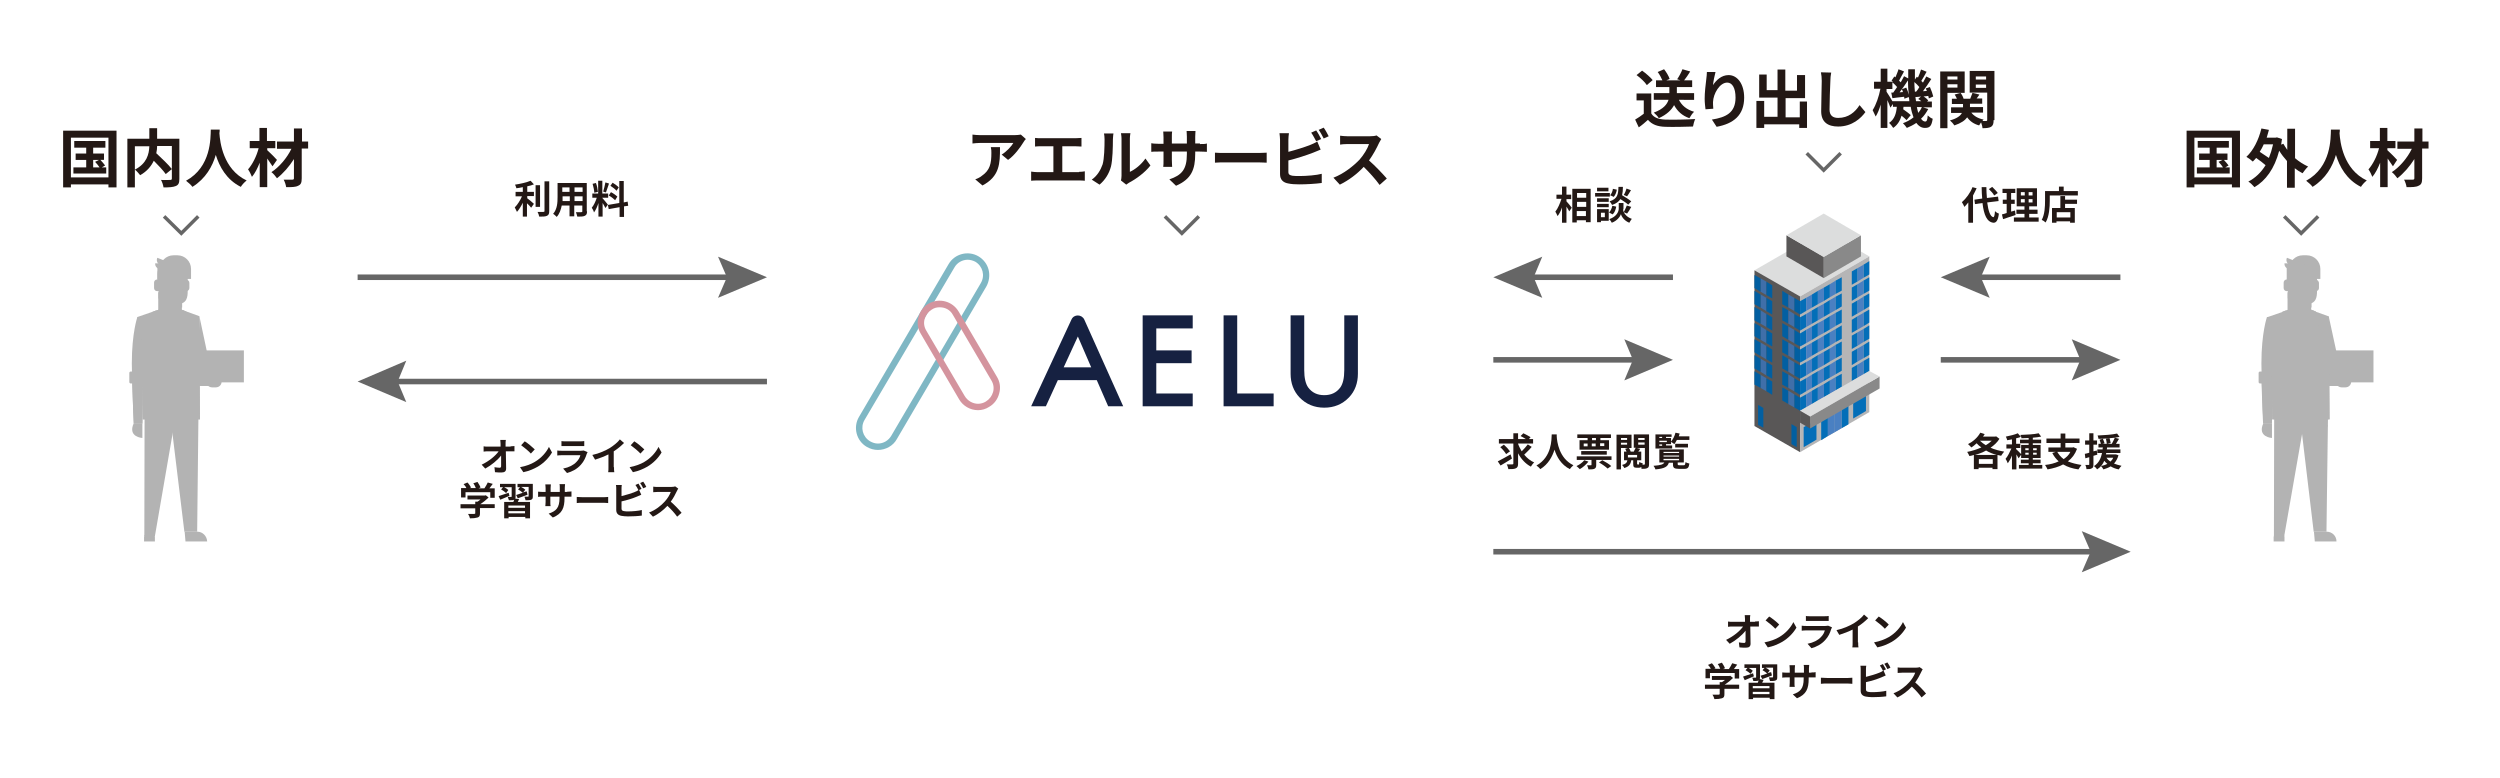<?xml version="1.0" encoding="utf-8"?>
<!-- Generator: Adobe Illustrator 25.0.1, SVG Export Plug-In . SVG Version: 6.00 Build 0)  -->
<svg version="1.1" id="レイヤー_1" xmlns="http://www.w3.org/2000/svg" xmlns:xlink="http://www.w3.org/1999/xlink" x="0px"
	 y="0px" viewBox="0 0 899 279.9" style="enable-background:new 0 0 899 279.9;" xml:space="preserve">
<style type="text/css">
	.st0{fill:#231815;}
	.st1{fill:#162141;}
	.st2{fill:#7FB7C4;}
	.st3{fill:#D4949E;}
	.st4{fill:none;stroke:#666666;stroke-width:2;stroke-miterlimit:10;}
	.st5{fill:#666666;}
	.st6{fill:none;stroke:#666666;stroke-width:1.267;stroke-miterlimit:10;}
	.st7{fill:#DCDDDD;}
	.st8{fill:#595757;}
	.st9{fill:#025FA1;}
	.st10{fill:#406FA9;}
	.st11{fill:#B5B5B6;}
	.st12{fill:#036EB8;}
	.st13{fill:#4A80C2;}
	.st14{fill:#898989;}
	.st15{fill:#B3B3B3;}
</style>
<g>
	<g>
		<g>
			<path class="st0" d="M41.9,47v20.4H39v-1.1H25.5v1.1h-2.8V47H41.9z M39,63.8V49.5H25.5v14.3H39z M38.2,60.2v2.2H26.4v-2.2H31
				v-2.7h-3.8v-2.3H31v-2.1h-4.3v-2.4h11.2v2.4h-4.4v2.1h3.9v2.3h-1.3c0.6,0.6,1.3,1.5,1.7,2l-1.2,0.7H38.2z M33.5,60.2h2.3
				c-0.4-0.6-1-1.4-1.6-2l1.4-0.7h-2.1V60.2z"/>
			<path class="st0" d="M64.5,64.3c0,1.5-0.3,2.2-1.3,2.6c-0.9,0.4-2.4,0.5-4.4,0.5c-0.1-0.8-0.5-2-0.9-2.7c1.3,0.1,2.9,0,3.3,0
				c0.4,0,0.6-0.1,0.6-0.5V52.5h-5.3c0,0.8-0.1,1.7-0.3,2.6c1.9,1.8,4.4,4.1,5.6,5.7l-2.2,1.8c-0.9-1.3-2.6-3.1-4.3-4.8
				c-0.9,1.9-2.4,3.8-4.9,5.2c-0.4-0.5-1.2-1.5-1.9-2v6.4h-2.7V49.9h7.9v-3.8h2.8v3.8h8V64.3z M48.5,61c4.3-2.2,5.1-5.6,5.2-8.4
				h-5.2V61z"/>
			<path class="st0" d="M79,46.6c0,0.4,0,0.8-0.1,1.3c0.2,3.1,1.3,13,9.8,17c-0.8,0.6-1.7,1.6-2.1,2.3c-5.2-2.6-7.7-7.3-9-11.5
				c-1.2,4.1-3.6,8.5-8.4,11.5c-0.5-0.7-1.4-1.5-2.3-2.2c9.1-5,8.8-15.4,8.9-18.4H79z"/>
			<path class="st0" d="M98,59.8c-0.5-0.7-1.2-1.8-1.9-2.8v10.3h-2.7v-8.8c-0.8,2-1.7,3.8-2.8,5.1c-0.3-0.8-0.9-2-1.4-2.7
				c1.6-1.8,3.1-4.8,3.8-7.6h-3.2v-2.6h3.5v-4.7h2.7v4.7H99v2.6h-2.9V54c0.9,0.8,3,2.9,3.5,3.5L98,59.8z M110.7,53.4h-2.2v10.7
				c0,1.6-0.3,2.3-1.3,2.7c-0.9,0.5-2.4,0.5-4.3,0.5c-0.1-0.8-0.5-2-0.9-2.7c1.3,0,2.7,0,3.1,0c0.4,0,0.6-0.1,0.6-0.5v-6.9
				c-1.7,2.7-3.9,5.2-6.1,6.9c-0.5-0.7-1.3-1.7-2-2.2c2.8-1.8,5.6-5.1,7.2-8.4h-5.2v-2.6h6.1v-4.7h2.9v4.7h2.2V53.4z"/>
		</g>
	</g>
	<g>
		<g>
			<path class="st0" d="M368.9,50c-0.3,0.3-0.7,0.8-0.9,1.2c-1.1,1.8-3.2,4.7-5.5,6.3l-2.3-1.9c1.8-1.1,3.6-3.1,4.2-4.2h-11.9
				c-1,0-1.7,0.1-2.8,0.2v-3.2c0.9,0.1,1.8,0.2,2.8,0.2h12.3c0.6,0,1.9-0.1,2.3-0.2L368.9,50z M359.6,53.1c0,5.7-0.1,10.3-6.3,13.6
				l-2.6-2.2c0.7-0.3,1.6-0.6,2.4-1.3c2.9-2,3.4-4.4,3.4-8.2c0-0.7,0-1.3-0.2-2.1H359.6z"/>
			<path class="st0" d="M388,61.8c0.8,0,1.6-0.1,2.1-0.2V65c-0.6-0.1-1.6-0.1-2.1-0.1h-15c-0.7,0-1.5,0-2.2,0.1v-3.3
				c0.7,0.1,1.5,0.2,2.2,0.2h5.8v-9.3h-4.4c-0.6,0-1.6,0-2.2,0.1v-3.1c0.6,0.1,1.5,0.1,2.2,0.1h12.4c0.7,0,1.5-0.1,2.1-0.1v3.1
				c-0.7,0-1.5-0.1-2.1-0.1h-4.8v9.3H388z"/>
			<path class="st0" d="M392.6,64.6c2-1.4,3.2-3.5,3.9-5.5c0.6-2,0.7-6.3,0.7-9c0-0.9-0.1-1.5-0.2-2.1h3.4c0,0.1-0.2,1.1-0.2,2.1
				c0,2.7-0.1,7.5-0.7,9.8c-0.7,2.6-2.1,4.8-4.1,6.5L392.6,64.6z M403.1,64.9c0.1-0.4,0.2-1.1,0.2-1.7V49.9c0-1-0.2-1.9-0.2-2h3.4
				c0,0.1-0.2,1-0.2,2v11.9c1.8-0.8,4.1-2.6,5.6-4.8l1.8,2.5c-1.9,2.5-5.2,4.9-7.7,6.2c-0.5,0.3-0.7,0.5-1,0.7L403.1,64.9z"/>
			<path class="st0" d="M431.5,51.8c1.2,0,1.9,0,2.5-0.2v3c-0.5,0-1.3-0.1-2.5-0.1h-1.7v0.8c0,5.7-1.4,9.1-6.9,11.5l-2.4-2.3
				c4.4-1.5,6.3-3.5,6.3-9.1v-0.9h-5.4v3.1c0,1,0.1,1.9,0.1,2.4h-3.2c0.1-0.5,0.1-1.4,0.1-2.4v-3.1h-1.9c-1.1,0-2,0-2.5,0.1v-3.1
				c0.4,0.1,1.3,0.2,2.5,0.2h1.9v-2.3c0-0.9-0.1-1.6-0.1-2.1h3.2c-0.1,0.4-0.1,1.2-0.1,2.1v2.2h5.4v-2.4c0-0.9-0.1-1.7-0.1-2.1h3.2
				c0,0.5-0.1,1.2-0.1,2.1v2.4H431.5z"/>
			<path class="st0" d="M436.9,54.9c0.8,0.1,2.5,0.1,3.7,0.1h12.2c1,0,2.1-0.1,2.7-0.1v3.6c-0.5,0-1.7-0.1-2.7-0.1h-12.2
				c-1.3,0-2.8,0-3.7,0.1V54.9z"/>
			<path class="st0" d="M463.3,61.8c0,1,0.5,1.2,1.5,1.4c0.7,0.1,1.6,0.1,2.6,0.1c2.4,0,6.1-0.3,7.9-0.8v3.3
				c-2.1,0.3-5.6,0.5-8.1,0.5c-1.5,0-2.9-0.1-3.8-0.3c-2-0.3-3.1-1.4-3.1-3.4V50.3c0-0.5-0.1-1.7-0.2-2.4h3.4
				c-0.1,0.7-0.2,1.7-0.2,2.4v4.3c2.7-0.7,5.9-1.7,7.9-2.5c0.8-0.3,1.6-0.7,2.5-1.2l1.2,2.9c-0.9,0.4-1.9,0.8-2.7,1.1
				c-2.3,0.9-6,2.1-8.9,2.8V61.8z M473.3,50.8c-0.5-0.9-1.2-2.3-1.8-3.1l1.8-0.8c0.6,0.8,1.4,2.3,1.8,3.1L473.3,50.8z M476,45.9
				c0.6,0.8,1.4,2.3,1.8,3.1l-1.8,0.8c-0.5-1-1.2-2.3-1.8-3.1L476,45.9z"/>
			<path class="st0" d="M496.7,50c-0.2,0.3-0.6,1-0.8,1.4c-0.8,1.8-2.1,4.2-3.6,6.3c2.3,2,5,4.9,6.4,6.5l-2.6,2.3
				c-1.5-2.1-3.6-4.4-5.7-6.5c-2.4,2.6-5.5,4.9-8.6,6.4l-2.3-2.5c3.7-1.4,7.2-4.2,9.4-6.5c1.5-1.7,2.9-4,3.4-5.6h-7.7
				c-1,0-2.2,0.1-2.7,0.2v-3.2c0.6,0.1,2,0.2,2.7,0.2h8c1,0,1.9-0.1,2.4-0.3L496.7,50z"/>
		</g>
	</g>
	<g>
		<g>
			<path class="st0" d="M189.6,71.3c0.7,0.5,2.1,1.7,2.4,2l-1,1.4c-0.3-0.4-0.9-1.1-1.5-1.6v4.8H188v-5c-0.6,1.3-1.4,2.5-2.1,3.3
				c-0.2-0.5-0.6-1.2-0.8-1.6c1-1,2-2.6,2.6-4h-2.3V69h2.6v-1.7c-0.8,0.2-1.6,0.3-2.3,0.4c-0.1-0.4-0.3-0.9-0.5-1.3
				c2-0.3,4.2-0.8,5.6-1.4l1.2,1.3c-0.7,0.3-1.5,0.5-2.4,0.7V69h2.4v1.5h-2.4V71.3z M194.2,74.4h-1.6v-7.8h1.6V74.4z M197.5,65.2
				v10.7c0,1-0.2,1.4-0.8,1.7c-0.6,0.3-1.5,0.3-2.8,0.3c-0.1-0.5-0.3-1.2-0.6-1.7c0.9,0,1.8,0,2.1,0c0.3,0,0.4-0.1,0.4-0.3V65.2
				H197.5z"/>
			<path class="st0" d="M211.1,76c0,0.9-0.2,1.3-0.8,1.6c-0.6,0.3-1.4,0.3-2.7,0.3c-0.1-0.4-0.3-1.2-0.5-1.6c0.8,0,1.7,0,1.9,0
				c0.3,0,0.4-0.1,0.4-0.3v-2.1h-2.9v3.9h-1.7v-3.9H202c-0.3,1.5-0.8,3-1.8,4.1c-0.3-0.3-0.9-0.9-1.3-1.1c1.5-1.7,1.6-4.1,1.6-6.1
				v-5h10.5V76z M204.9,72.3v-1.7h-2.6v0.2c0,0.4,0,0.9,0,1.5H204.9z M202.2,67.4V69h2.6v-1.6H202.2z M209.5,67.4h-2.9V69h2.9V67.4z
				 M209.5,72.3v-1.7h-2.9v1.7H209.5z"/>
			<path class="st0" d="M217.7,74.8c-0.2-0.4-0.6-1.2-1-1.8v4.9h-1.5V73c-0.4,1.3-1,2.6-1.6,3.4c-0.1-0.5-0.5-1.3-0.8-1.7
				c0.7-0.8,1.4-2.3,1.8-3.6h-1.6v-1.5h2.1V65h1.5v4.6h2.1v1.5h-2.1v0.1c0.4,0.4,1.7,2,2,2.4L217.7,74.8z M213.7,69.3
				c0-0.8-0.3-2.2-0.6-3.2l1.2-0.3c0.4,1,0.6,2.3,0.7,3.2L213.7,69.3z M219,66c-0.4,1.1-0.8,2.4-1.1,3.2l-1-0.3
				c0.3-0.9,0.6-2.3,0.8-3.3L219,66z M224.4,74.2v3.8h-1.6v-3.5l-3.9,0.7l-0.3-1.5l4.1-0.7v-7.9h1.6v7.7l1.4-0.3l0.2,1.5L224.4,74.2
				z M219.7,69.1c0.8,0.4,1.8,1.1,2.3,1.6l-0.8,1.3c-0.5-0.5-1.5-1.3-2.3-1.7L219.7,69.1z M221.7,68.6c-0.4-0.5-1.4-1.3-2.2-1.8
				l0.8-1.1c0.8,0.5,1.8,1.2,2.2,1.7L221.7,68.6z"/>
		</g>
	</g>
	<g>
		<g>
			<path class="st0" d="M183.6,160.5c0.5,0,1.1-0.1,1.4-0.1v1.9c-0.4,0-1,0-1.3,0h-1.8c0,2,0.1,4.4,0.1,6.2c0,0.9-0.5,1.4-1.6,1.4
				c-0.8,0-1.6,0-2.4-0.1l-0.2-1.8c0.6,0.1,1.4,0.2,1.9,0.2c0.3,0,0.5-0.2,0.5-0.6c0-0.9,0-2.3,0-3.8c-1.2,1.6-3.5,3.5-5.7,4.7
				l-1.3-1.4c2.7-1.3,5-3.2,6.1-4.8h-3.8c-0.5,0-1.1,0-1.6,0.1v-1.9c0.4,0.1,1.1,0.1,1.5,0.1h4.6c0-0.4,0-0.7,0-1
				c0-0.4-0.1-0.9-0.1-1.4h2c-0.1,0.4-0.1,1-0.1,1.4l0,1H183.6z"/>
			<path class="st0" d="M192.3,166.1c2.4-1.4,4.2-3.5,5.1-5.4l1.1,2c-1.1,1.9-2.9,3.8-5.1,5.1c-1.4,0.8-3.2,1.6-5.2,2l-1.2-1.8
				C189.2,167.6,191,166.9,192.3,166.1z M192.3,161.6l-1.4,1.5c-0.7-0.8-2.5-2.3-3.5-3l1.3-1.4C189.7,159.3,191.5,160.8,192.3,161.6
				z"/>
			<path class="st0" d="M211.3,162.6c-0.1,0.2-0.2,0.4-0.3,0.6c-0.4,1.3-1,2.7-2.1,3.9c-1.4,1.6-3.2,2.5-5,3l-1.4-1.6
				c2.1-0.4,3.8-1.3,4.8-2.4c0.8-0.8,1.2-1.6,1.4-2.4h-6.7c-0.3,0-1,0-1.6,0.1v-1.8c0.6,0.1,1.2,0.1,1.6,0.1h6.9
				c0.4,0,0.8-0.1,1-0.1L211.3,162.6z M201.8,158.6c0.4,0.1,1,0.1,1.4,0.1h5.4c0.4,0,1.1,0,1.5-0.1v1.8c-0.4,0-1,0-1.5,0h-5.3
				c-0.4,0-1,0-1.4,0V158.6z"/>
			<path class="st0" d="M220.8,168c0,0.6,0,1.5,0.1,1.8h-2.2c0.1-0.3,0.1-1.2,0.1-1.8v-4.6c-1.4,0.7-3.2,1.4-4.8,1.9l-1-1.7
				c2.4-0.5,4.8-1.6,6.3-2.5c1.4-0.9,2.9-2.1,3.6-3.1l1.5,1.3c-1.1,1.1-2.3,2.1-3.7,3V168z"/>
			<path class="st0" d="M231.7,166.1c2.4-1.4,4.2-3.5,5.1-5.4l1.1,2c-1.1,1.9-2.9,3.8-5.1,5.1c-1.4,0.8-3.2,1.6-5.2,2l-1.2-1.8
				C228.5,167.6,230.4,166.9,231.7,166.1z M231.7,161.6l-1.4,1.5c-0.7-0.8-2.5-2.3-3.5-3l1.3-1.4
				C229.1,159.3,230.9,160.8,231.7,161.6z"/>
			<path class="st0" d="M178,182.7h-5.4v1.9c0,0.9-0.2,1.3-0.9,1.5c-0.7,0.2-1.5,0.3-2.7,0.3c-0.1-0.5-0.4-1.2-0.7-1.6
				c0.9,0,1.9,0,2.2,0c0.3,0,0.4-0.1,0.4-0.2v-1.8h-5.3v-1.5h5.3v-0.9h0.8c0.4-0.2,0.7-0.5,1.1-0.8h-4.7v-1.4h6.2l0.4-0.1l1,0.8
				c-0.8,0.8-1.9,1.7-3,2.4h5.2V182.7z M167.4,178.9h-1.6v-3.4h1.9c-0.2-0.5-0.6-1-1-1.4l1.4-0.6c0.5,0.5,1,1.3,1.3,1.8l-0.5,0.2
				h2.2c-0.2-0.5-0.5-1.2-0.9-1.7l1.5-0.5c0.4,0.6,0.9,1.4,1.1,2l-0.7,0.3h2.1c0.5-0.7,0.9-1.5,1.2-2.1l1.8,0.5
				c-0.4,0.5-0.8,1.1-1.2,1.6h1.9v3.4h-1.6V177h-8.9V178.9z"/>
			<path class="st0" d="M183.2,178.3c-1.1,0.5-2.3,1-3.3,1.4l-0.6-1.3c0.9-0.3,2.3-0.8,3.6-1.2L183.2,178.3z M186.7,179.5
				c-0.2,0.4-0.4,0.7-0.5,1h4.4v5.9h-1.7v-0.5h-6v0.5h-1.6v-5.9h3.3c0.1-0.3,0.2-0.6,0.3-0.8l0,0c-0.4,0.2-1,0.2-1.9,0.2
				c-0.1-0.4-0.3-0.8-0.4-1.2c0.5,0,1,0,1.2,0c0.2,0,0.2-0.1,0.2-0.2v-3.3h-2.7c0.6,0.3,1.2,0.7,1.5,1l-0.8,1.1
				c-0.4-0.4-1.1-0.9-1.8-1.3l0.7-0.8h-1.1V174h5.6v4.6c0,0.3,0,0.5-0.1,0.7L186.7,179.5z M188.8,181.8h-6v0.8h6V181.8z
				 M188.8,184.6v-0.8h-6v0.8H188.8z M191.6,178.5c0,0.7-0.1,1-0.6,1.2c-0.5,0.2-1.1,0.2-2,0.2c-0.1-0.4-0.3-0.9-0.4-1.3
				c0.5,0,1.1,0,1.3,0c0.2,0,0.2-0.1,0.2-0.2v-3.3h-2.7c0.6,0.3,1.2,0.7,1.5,1l-0.8,1c0.4-0.2,0.8-0.3,1.3-0.4l0.3,1.2
				c-1.2,0.5-2.5,0.9-3.5,1.3l-0.6-1.2c0.6-0.2,1.5-0.5,2.4-0.8c-0.4-0.4-1.2-0.9-1.7-1.2l0.7-0.8h-0.9V174h5.5V178.5z"/>
			<path class="st0" d="M204,176.8c0.7,0,1.2,0,1.5-0.1v1.9c-0.3,0-0.8,0-1.5,0h-1v0.5c0,3.5-0.8,5.6-4.2,7l-1.5-1.4
				c2.7-0.9,3.9-2.1,3.9-5.6v-0.5h-3.3v1.9c0,0.6,0,1.2,0.1,1.5h-1.9c0-0.3,0.1-0.8,0.1-1.5v-1.9h-1.2c-0.7,0-1.2,0-1.5,0.1v-1.9
				c0.3,0,0.8,0.1,1.5,0.1h1.2v-1.4c0-0.5-0.1-1-0.1-1.3h2c0,0.3-0.1,0.7-0.1,1.3v1.4h3.3v-1.5c0-0.6,0-1-0.1-1.3h2
				c0,0.3-0.1,0.7-0.1,1.3v1.5H204z"/>
			<path class="st0" d="M207.4,178.7c0.5,0,1.5,0.1,2.2,0.1h7.5c0.6,0,1.3-0.1,1.6-0.1v2.2c-0.3,0-1-0.1-1.6-0.1h-7.5
				c-0.8,0-1.7,0-2.2,0.1V178.7z"/>
			<path class="st0" d="M223.5,182.9c0,0.6,0.3,0.8,0.9,0.9c0.4,0.1,1,0.1,1.6,0.1c1.4,0,3.7-0.2,4.8-0.5v2c-1.3,0.2-3.4,0.3-5,0.3
				c-0.9,0-1.7-0.1-2.3-0.2c-1.2-0.2-1.9-0.9-1.9-2.1v-7.6c0-0.3,0-1-0.1-1.4h2.1c-0.1,0.4-0.1,1.1-0.1,1.4v2.6
				c1.6-0.4,3.6-1,4.8-1.5c0.5-0.2,1-0.4,1.5-0.8l0.8,1.8c-0.5,0.2-1.2,0.5-1.6,0.7c-1.4,0.6-3.6,1.3-5.5,1.7V182.9z M229.6,176.3
				c-0.3-0.6-0.7-1.4-1.1-1.9l1.1-0.5c0.3,0.5,0.8,1.4,1.1,1.9L229.6,176.3z M231.3,173.2c0.4,0.5,0.9,1.4,1.1,1.9l-1.1,0.5
				c-0.3-0.6-0.7-1.4-1.1-1.9L231.3,173.2z"/>
			<path class="st0" d="M243.9,175.7c-0.1,0.2-0.4,0.6-0.5,0.9c-0.5,1.1-1.3,2.6-2.2,3.8c1.4,1.2,3.1,3,3.9,4l-1.6,1.4
				c-0.9-1.3-2.2-2.7-3.5-3.9c-1.5,1.6-3.3,3-5.2,3.9l-1.4-1.5c2.2-0.8,4.4-2.5,5.7-4c0.9-1,1.8-2.4,2.1-3.4h-4.7
				c-0.6,0-1.4,0.1-1.6,0.1v-2c0.4,0.1,1.2,0.1,1.6,0.1h4.9c0.6,0,1.2-0.1,1.4-0.2L243.9,175.7z"/>
		</g>
	</g>
	<g>
		<g>
			<path class="st1" d="M394.4,136.7h-14l-4.3,9.4h-5.3l14.5-31.2c0.9-2,3.7-1.9,4.6,0l14,31.2h-5.4L394.4,136.7z M392.4,132.1
				l-4.8-11.1l-5.1,11.1H392.4z"/>
			<path class="st1" d="M428.9,118.1h-13.1v7.9h12.7v4.6h-12.7v10.9h13.1v4.6h-18v-32.7h18V118.1z"/>
			<path class="st1" d="M444.9,113.4v28.1h13.1v4.6H440v-32.7H444.9z"/>
			<path class="st1" d="M469,113.4v19.7c0,2.8,0.5,4.9,1.4,6.2c1.4,1.9,3.3,2.8,5.8,2.8c2.5,0,4.4-0.9,5.8-2.8
				c0.9-1.3,1.4-3.3,1.4-6.2v-19.7h4.9v21c0,3.4-1.1,6.3-3.2,8.5c-2.4,2.5-5.4,3.7-8.9,3.7c-3.5,0-6.5-1.2-8.9-3.7
				c-2.1-2.2-3.2-5.1-3.2-8.5v-21H469z"/>
		</g>
		<path class="st2" d="M315.7,161.8c-1.4,0-2.8-0.4-4-1.1c-3.8-2.2-5-7.1-2.8-10.8L341.1,95c2.2-3.8,7.1-5,10.8-2.8
			c1.8,1.1,3.1,2.8,3.6,4.8c0.5,2,0.2,4.2-0.8,6l-32.2,54.9C321.2,160.3,318.5,161.8,315.7,161.8z M348,93.4c-1.9,0-3.8,1-4.8,2.8
			L310.9,151c-1.6,2.7-0.7,6.1,2,7.7c0.9,0.5,1.8,0.8,2.8,0.8c2,0,3.8-1.1,4.8-2.8l32.2-54.9c1.6-2.7,0.7-6.1-2-7.7
			C349.9,93.7,348.9,93.4,348,93.4z"/>
		<path class="st3" d="M351.7,147.5c-2.8,0-5.4-1.5-6.8-3.9L331.1,120c-1.1-1.8-1.4-3.9-0.8-6c0.5-2,1.8-3.8,3.6-4.8
			c3.8-2.2,8.6-0.9,10.8,2.8l13.8,23.5c1.1,1.8,1.4,3.9,0.8,6c-0.5,2-1.8,3.8-3.6,4.8C354.5,147.1,353.1,147.5,351.7,147.5z
			 M337.9,110.5c-1,0-1.9,0.2-2.8,0.8c-1.3,0.8-2.2,2-2.6,3.4c-0.4,1.4-0.2,2.9,0.6,4.2l13.8,23.5c1,1.7,2.9,2.8,4.8,2.8
			c1,0,2-0.3,2.8-0.8c1.3-0.8,2.2-2,2.6-3.4c0.4-1.4,0.2-2.9-0.6-4.2l-13.8-23.5C341.7,111.4,339.9,110.5,337.9,110.5z"/>
	</g>
	<g>
		<g>
			<line class="st4" x1="128.6" y1="99.7" x2="263.9" y2="99.7"/>
			<g>
				<polygon class="st5" points="258.2,107.1 261.4,99.7 258.2,92.3 275.8,99.7 				"/>
			</g>
		</g>
	</g>
	<g>
		<g>
			<line class="st4" x1="275.8" y1="137.2" x2="140.5" y2="137.2"/>
			<g>
				<polygon class="st5" points="146.1,129.7 143,137.2 146.1,144.6 128.6,137.2 				"/>
			</g>
		</g>
	</g>
	<g>
		<g>
			<line class="st4" x1="537" y1="198.4" x2="754.3" y2="198.4"/>
			<g>
				<polygon class="st5" points="748.6,205.8 751.8,198.4 748.6,191 766.2,198.4 				"/>
			</g>
		</g>
	</g>
	<g>
		<g>
			<path class="st0" d="M805.5,47v20.4h-2.9v-1.1h-13.5v1.1h-2.8V47H805.5z M802.6,63.8V49.5h-13.5v14.3H802.6z M801.8,60.2v2.2H790
				v-2.2h4.6v-2.7h-3.8v-2.3h3.8v-2.1h-4.3v-2.4h11.2v2.4h-4.4v2.1h3.9v2.3h-1.3c0.6,0.6,1.3,1.5,1.7,2l-1.2,0.7H801.8z M797.1,60.2
				h2.3c-0.4-0.6-1-1.4-1.6-2l1.4-0.7h-2.1V60.2z"/>
			<path class="st0" d="M825.2,56.8c1.5,1.3,3.1,2.3,4.8,3.1c-0.7,0.6-1.5,1.7-2,2.4c-1-0.5-1.9-1.1-2.8-1.8v7h-2.8v-9.6
				c-1-1.1-2-2.4-2.8-3.7c-1.7,6.5-4.9,10.8-8.9,13.1c-0.5-0.6-1.5-1.6-2.2-2c2.5-1.3,4.6-3.3,6.2-5.9c-0.9-0.8-2.2-1.8-3.4-2.6
				c-0.4,0.5-0.8,0.9-1.2,1.3c-0.5-0.5-1.6-1.3-2.3-1.7c2.5-2.3,4.4-6.1,5.4-10.2l2.7,0.5c-0.3,1-0.5,1.9-0.8,2.8h3.2l0.5-0.1
				l1.8,0.6c-0.1,0.7-0.2,1.3-0.3,2l0.8-0.3c0.4,0.7,0.9,1.5,1.4,2.2v-7.6h2.8V56.8z M814,52c-0.4,0.9-0.9,1.8-1.4,2.6
				c1.1,0.7,2.3,1.5,3.3,2.2c0.6-1.5,1.1-3.1,1.5-4.9H814z"/>
			<path class="st0" d="M841.4,46.6c0,0.4,0,0.8-0.1,1.3c0.2,3.1,1.3,13,9.8,17c-0.8,0.6-1.7,1.6-2.1,2.3c-5.2-2.6-7.7-7.3-9-11.5
				c-1.2,4.1-3.6,8.5-8.4,11.5c-0.5-0.7-1.4-1.5-2.3-2.2c9.1-5,8.8-15.4,8.9-18.4H841.4z"/>
			<path class="st0" d="M860.5,59.8c-0.5-0.7-1.2-1.8-1.9-2.8v10.3h-2.7v-8.8c-0.8,2-1.7,3.8-2.8,5.1c-0.3-0.8-0.9-2-1.4-2.7
				c1.6-1.8,3.1-4.8,3.8-7.6h-3.2v-2.6h3.5v-4.7h2.7v4.7h2.9v2.6h-2.9V54c0.9,0.8,3,2.9,3.5,3.5L860.5,59.8z M873.2,53.4H871v10.7
				c0,1.6-0.3,2.3-1.3,2.7c-0.9,0.5-2.4,0.5-4.3,0.5c-0.1-0.8-0.5-2-0.9-2.7c1.3,0,2.7,0,3.1,0c0.4,0,0.6-0.1,0.6-0.5v-6.9
				c-1.7,2.7-3.9,5.2-6.1,6.9c-0.5-0.7-1.3-1.7-2-2.2c2.8-1.8,5.6-5.1,7.2-8.4h-5.2v-2.6h6.1v-4.7h2.9v4.7h2.2V53.4z"/>
		</g>
	</g>
	<g>
		<g>
			<path class="st0" d="M563.3,72.4c0.5,0.5,1.7,2,1.9,2.3l-0.9,1.3c-0.2-0.4-0.6-1.1-1-1.7v5.8h-1.6v-5.5c-0.4,1.2-1,2.4-1.6,3.1
				c-0.2-0.5-0.5-1.1-0.8-1.6c0.9-1.1,1.7-3,2.2-4.6h-1.8V70h2v-2.9h1.6V70h1.7v1.6h-1.7V72.4z M572,67.9v12h-1.7v-0.7h-3.3V80h-1.6
				V67.9H572z M567.1,69.4v1.7h3.3v-1.7H567.1z M567.1,72.6v1.8h3.3v-1.8H567.1z M570.3,77.7v-1.8h-3.3v1.8H570.3z"/>
			<path class="st0" d="M578.9,70.7h-5.3v-1.3h5.3V70.7z M578.5,79.4h-2.8v0.5h-1.4v-4.7h4.2V79.4z M578.5,72.6h-4.2v-1.3h4.2V72.6z
				 M574.3,73.3h4.2v1.2h-4.2V73.3z M578.4,68.8h-4.1v-1.3h4.1V68.8z M575.7,76.5v1.6h1.4v-1.6H575.7z M583.9,76.3
				c0.4,0.8,1.2,1.8,2.9,2.4c-0.3,0.4-0.7,1-0.9,1.4c-1.8-0.7-2.8-2.2-3-3.1c-0.3,0.9-1.4,2.4-3.3,3.1c-0.2-0.4-0.6-1-0.9-1.3
				c2.7-0.9,3.4-2.8,3.4-3.7V73h1.7v2.1C583.6,75.4,583.7,75.8,583.9,76.3c0.4-0.7,0.8-1.7,1.1-2.4l1.6,0.5c-0.5,0.9-1,1.8-1.5,2.4
				L583.9,76.3z M578.6,76.4c0.6-0.5,1-1.5,1.2-2.4l1.4,0.3c-0.2,1.1-0.6,2.2-1.3,2.8L578.6,76.4z M585.5,73.6
				c-0.6-0.6-1.7-1.3-2.8-2c-0.6,0.9-1.5,1.6-3,2.1c-0.2-0.4-0.6-1-0.9-1.3c2.9-0.9,3.1-2.5,3.2-5.2h1.6c0,1.2-0.1,2.2-0.3,3
				c1.1,0.7,2.5,1.5,3.3,2.2L585.5,73.6z M581.4,68.2c-0.1,0.9-0.5,1.9-1.1,2.6l-1.3-0.6c0.5-0.5,0.9-1.4,1-2.3L581.4,68.2z
				 M586.5,68.4c-0.5,0.8-1,1.7-1.4,2.2l-1.2-0.5c0.4-0.6,0.8-1.6,1-2.3L586.5,68.4z"/>
		</g>
	</g>
	<g>
		<g>
			<path class="st0" d="M710.8,67.7c-0.4,0.8-0.8,1.7-1.3,2.6v9.8h-1.7v-7.3c-0.5,0.6-0.9,1.1-1.4,1.6c-0.2-0.4-0.6-1.3-0.9-1.7
				c1.5-1.3,3-3.3,3.8-5.4L710.8,67.7z M714.6,72.8c0.4,3.1,1.1,5.1,2.2,5.3c0.3,0,0.5-0.7,0.6-2.2c0.3,0.4,1,0.8,1.4,0.9
				c-0.3,2.7-1.1,3.3-1.9,3.3c-2.4-0.2-3.5-2.8-4-7.1l-2.7,0.4l-0.2-1.6l2.8-0.4c-0.1-1.3-0.2-2.6-0.2-4.1h1.7
				c0,1.4,0.1,2.7,0.2,3.9l4-0.5l0.2,1.6L714.6,72.8z M717.1,70.3c-0.3-0.7-1.2-1.6-1.9-2.3l1.2-0.8c0.7,0.7,1.6,1.6,2,2.2
				L717.1,70.3z"/>
			<path class="st0" d="M724.8,77.3c-1.5,0.5-3.2,1.1-4.5,1.5l-0.4-1.7c0.5-0.1,1.1-0.3,1.7-0.5v-3.3h-1.4v-1.5h1.4v-2.4h-1.5v-1.5
				h4.6v1.5h-1.5v2.4h1.3v1.5h-1.3v2.8c0.5-0.1,0.9-0.3,1.4-0.4L724.8,77.3z M733.1,78.2v1.5h-8.9v-1.5h3.8v-1.3h-2.9v-1.5h2.9v-1.2
				h-2.8v-6.5h7.3v6.5h-2.8v1.2h3v1.5h-3v1.3H733.1z M726.7,70.3h1.4v-1.2h-1.4V70.3z M726.7,72.8h1.4v-1.2h-1.4V72.8z M730.9,69.1
				h-1.4v1.2h1.4V69.1z M730.9,71.6h-1.4v1.2h1.4V71.6z"/>
			<path class="st0" d="M747.2,68.7v1.6h-10.1v1.9c0,2.2-0.2,5.7-1.5,7.8c-0.3-0.3-1-0.8-1.4-0.9c1.1-2,1.2-4.9,1.2-6.9v-3.5h5v-1.6
				h1.7v1.6H747.2z M742.6,71.8h4.3v1.5h-4.3v1.5h3.5v5.3h-1.7v-0.5h-4.9v0.5h-1.6v-5.3h3v-4.3h1.7V71.8z M744.5,76.3h-4.9v1.9h4.9
				V76.3z"/>
		</g>
	</g>
	<g>
		<g>
			<path class="st0" d="M543.7,164.9c-1.4,0.9-2.9,1.8-4.1,2.5l-1-1.5c1.2-0.6,3-1.6,4.6-2.5L543.7,164.9z M550.8,160.7
				c-0.8,1-1.9,2-2.7,2.8c1,1.2,2.2,2.2,3.6,2.8c-0.4,0.3-0.9,1-1.2,1.5c-1.9-1-3.5-2.7-4.6-4.8v3.7c0,1-0.2,1.4-0.8,1.7
				c-0.6,0.3-1.5,0.3-2.7,0.3c-0.1-0.5-0.3-1.3-0.6-1.7c0.8,0,1.7,0,2,0c0.3,0,0.4-0.1,0.4-0.3v-7.2H539v-1.6h5.2v-2.1h1.7v2.1h2.8
				c-0.6-0.4-1.3-0.8-1.9-1.1l1-1c0.8,0.4,2,1,2.6,1.4l-0.6,0.7h1.5v1.6h-5.4v0.1c0.3,0.9,0.8,1.8,1.3,2.7c0.8-0.8,1.6-1.7,2.2-2.5
				L550.8,160.7z M541.6,163.3c-0.4-0.7-1.3-1.8-2.1-2.5l1.3-0.9c0.8,0.7,1.7,1.7,2.2,2.4L541.6,163.3z"/>
			<path class="st0" d="M559.8,156.1c0,0.2,0,0.5,0,0.8c0.1,1.9,0.8,7.9,6,10.4c-0.5,0.4-1,1-1.3,1.4c-3.1-1.6-4.7-4.4-5.5-7
				c-0.8,2.5-2.2,5.2-5.1,7c-0.3-0.4-0.8-0.9-1.4-1.3c5.6-3.1,5.4-9.4,5.5-11.2H559.8z"/>
			<path class="st0" d="M571.2,166c-0.8,1-2,2.1-3.1,2.7c-0.3-0.3-0.9-0.9-1.2-1.1c1.1-0.5,2.2-1.3,2.8-2.1L571.2,166z M579.5,164.1
				v1.3h-5.5v1.8c0,0.7-0.1,1.1-0.7,1.4c-0.5,0.2-1.2,0.2-2.1,0.2c-0.1-0.5-0.3-1.1-0.5-1.5c0.6,0,1.2,0,1.4,0c0.2,0,0.2,0,0.2-0.2
				v-1.7H567v-1.3H579.5z M570.9,157.5h-3.7v-1.3h12.1v1.3h-3.8v0.8h3.1v3.4H568v-3.4h2.9V157.5z M568.6,163.5v-1.3h9.2v1.3H568.6z
				 M569.5,160.5h1.4v-1h-1.4V160.5z M573.9,157.5h-1.4v0.8h1.4V157.5z M572.4,160.5h1.4v-1h-1.4V160.5z M576.2,165.5
				c1.1,0.6,2.5,1.4,3.2,2.1l-1.3,0.9c-0.6-0.6-2-1.6-3.1-2.2L576.2,165.5z M575.4,159.4v1h1.5v-1H575.4z"/>
			<path class="st0" d="M582.9,161.1v7.7h-1.6v-12.5h5.4v4.8H582.9z M582.9,157.5v0.7h2.2v-0.7H582.9z M585.1,159.9v-0.7h-2.2v0.7
				H585.1z M593,166.8c0,0.8-0.1,1.3-0.6,1.5c-0.5,0.3-1.1,0.3-2.1,0.3c0-0.2-0.1-0.4-0.1-0.7c-0.2,0.2-0.5,0.3-0.8,0.3h-0.8
				c-1.1,0-1.3-0.3-1.3-1.5v-1.2h-0.7c-0.2,1.4-0.8,2.3-2.5,2.8c-0.1-0.3-0.5-0.8-0.8-1.1c1.3-0.3,1.8-0.9,1.9-1.7h-1.2v-3.1h0.9
				c-0.1-0.3-0.3-0.7-0.5-1l1.3-0.4c0.3,0.4,0.6,1,0.7,1.4h1.1c0.2-0.4,0.5-1,0.7-1.4h-0.7v-4.8h5.5V166.8z M585.4,164.5h3.3v-0.9
				h-3.3V164.5z M589.2,167.1c0.2,0,0.2-0.1,0.3-1c0.2,0.2,0.8,0.4,1.2,0.5c0,0.2,0,0.4-0.1,0.5c0.3,0,0.5,0,0.6,0
				c0.2,0,0.3-0.1,0.3-0.3v-5.7h-2.9l1.2,0.3c-0.2,0.4-0.4,0.7-0.7,1h1.1v3.1h-1.5v1.2c0,0.3,0,0.3,0.2,0.3H589.2z M589.1,157.5v0.7
				h2.3v-0.7H589.1z M589.1,159.9h2.3v-0.8h-2.3V159.9z"/>
			<path class="st0" d="M605.5,167.3c0.4,0,0.5-0.2,0.6-1.1c0.3,0.2,1,0.4,1.4,0.5c-0.2,1.5-0.6,1.9-1.8,1.9h-2
				c-1.7,0-2.1-0.4-2.1-1.6v-0.6h-1.5c-0.4,1.4-1.5,2.1-4.8,2.4c-0.1-0.4-0.4-0.9-0.7-1.3c2.7-0.2,3.5-0.5,3.9-1.2h-1.8v-4.7h8.8
				v4.7h-2.2v0.6c0,0.3,0.1,0.4,0.7,0.4H605.5z M601.3,161.3h-6v-5.1h5.8v0.9h-2v0.4h1.8v1.3c0.7-0.8,1.3-2,1.6-3.2l1.5,0.3
				c-0.1,0.3-0.2,0.7-0.3,1h3.8v1.3H603c-0.3,0.6-0.6,1.1-0.9,1.5c-0.3-0.2-0.8-0.6-1.2-0.8v0.8h-1.8v0.5h2.2V161.3z M596.7,157.1
				v0.4h1v-0.4H596.7z M599.4,158.5h-2.7v0.5h2.7V158.5z M596.7,160.3h1v-0.5h-1V160.3z M598.2,162.9h5.6v-0.4h-5.6V162.9z
				 M598.2,164.2h5.6v-0.4h-5.6V164.2z M598.2,165.5h5.6V165h-5.6V165.5z M602.4,160.9v-1.3h4.6v1.3H602.4z"/>
		</g>
	</g>
	<g>
		<g>
			<path class="st0" d="M719,157.8c-0.8,1.3-1.9,2.3-3.2,3.2c1.5,0.7,3.2,1.1,4.9,1.4c-0.4,0.4-0.8,1.1-1.1,1.5
				c-0.4-0.1-0.9-0.2-1.3-0.3v5.1h-1.8v-0.5h-5v0.5h-1.7v-5.1c-0.5,0.2-1.1,0.3-1.6,0.4c-0.2-0.4-0.5-1.1-0.8-1.5
				c1.7-0.3,3.5-0.9,5.1-1.6c-0.6-0.4-1.2-0.9-1.7-1.5c-0.6,0.6-1.3,1.1-1.9,1.5c-0.3-0.3-0.9-1-1.2-1.2c1.8-0.9,3.5-2.4,4.4-4.1
				l1.6,0.5c-0.2,0.3-0.4,0.6-0.6,0.9h4.4l0.3-0.1L719,157.8z M718,163.6c-1.4-0.4-2.7-0.9-3.8-1.6c-1.2,0.7-2.6,1.2-4,1.6H718z
				 M716.6,166.8v-1.7h-5v1.7H716.6z M712,158.5c0.6,0.6,1.3,1.1,2.1,1.6c0.8-0.5,1.5-1,2.1-1.6H712z"/>
			<path class="st0" d="M734.4,167.2v1.3h-8.4v-1.3h3.5v-0.6h-2.8v-1.3h2.8v-0.6h-2.7v-1.2l-0.9,1.3c-0.2-0.4-0.5-0.9-0.8-1.4v5.4
				h-1.6v-5c-0.4,1.1-1,2.1-1.5,2.8c-0.2-0.5-0.5-1.2-0.8-1.6c0.8-0.9,1.5-2.4,2.1-3.7h-1.8v-1.5h2V158c-0.6,0.1-1.2,0.2-1.7,0.3
				c-0.1-0.4-0.3-0.9-0.5-1.3c1.5-0.3,3.2-0.7,4.3-1.2l1.1,1.3c-0.5,0.2-1.1,0.4-1.7,0.5v2h1.5v1.5h-1.5v0.4
				c0.4,0.3,1.4,1.4,1.8,1.8V160h2.7v-0.6h-3.1v-1.3h3.1v-0.6c-0.9,0-1.8,0.1-2.6,0.1c0-0.4-0.2-0.9-0.4-1.2c2.3-0.1,5-0.2,6.6-0.6
				l0.9,1.2c-0.9,0.2-1.9,0.3-3,0.4v0.7h3v1.3h-3v0.6h2.8v4.7h-2.8v0.6h2.8v1.3h-2.8v0.6H734.4z M728.3,161.9h1.2v-0.7h-1.2V161.9z
				 M729.5,163.5v-0.7h-1.2v0.7H729.5z M731.1,161.2v0.7h1.3v-0.7H731.1z M732.4,162.8h-1.3v0.7h1.3V162.8z"/>
			<path class="st0" d="M746.9,161.4c-0.7,1.9-1.8,3.4-3.3,4.5c1.4,0.6,3,1,4.9,1.3c-0.3,0.4-0.8,1.1-1.1,1.6
				c-2.2-0.3-4-0.9-5.5-1.8c-1.6,0.9-3.5,1.4-5.6,1.8c-0.2-0.4-0.6-1.2-0.9-1.6c1.8-0.2,3.5-0.6,4.9-1.3c-0.9-0.8-1.7-1.8-2.3-3
				l1.2-0.4h-2.6v-1.6h4.4v-1.6h-5.1v-1.6h5.1v-1.8h1.7v1.8h5.1v1.6h-5.1v1.6h2.6l0.3-0.1L746.9,161.4z M739.8,162.5
				c0.6,1,1.3,1.9,2.3,2.6c1-0.7,1.9-1.5,2.4-2.6H739.8z"/>
			<path class="st0" d="M754.2,163.5c-0.5,0.1-0.9,0.3-1.4,0.4v3.1c0,0.8-0.1,1.2-0.6,1.4c-0.4,0.3-1,0.3-1.9,0.3
				c0-0.4-0.2-1.1-0.4-1.5c0.5,0,1,0,1.2,0c0.2,0,0.2-0.1,0.2-0.2v-2.6l-1.4,0.4l-0.2-1.6c0.5-0.1,1-0.2,1.6-0.4v-2.9h-1.5v-1.5h1.5
				v-2.6h1.5v2.6h1.3v1.5h-1.3v2.4l1.2-0.3L754.2,163.5z M761.8,163.7c-0.3,1.2-0.9,2.2-1.6,3c0.8,0.3,1.7,0.6,2.7,0.8
				c-0.3,0.3-0.8,0.9-1,1.3c-1.1-0.2-2.1-0.6-2.9-1.1c-0.8,0.5-1.7,0.8-2.6,1.1c-0.2-0.3-0.6-1-0.9-1.2c0.8-0.2,1.6-0.4,2.3-0.8
				c-0.4-0.3-0.8-0.7-1.1-1.1c-0.5,1.2-1.3,2.3-2.6,3.1c-0.2-0.4-0.7-0.9-1.1-1.2c1.8-1.1,2.5-2.9,2.9-4.7h-1.7v-1.3h1.9
				c0-0.2,0-0.4,0.1-0.7h-1.6v-1.3h0.9c-0.1-0.4-0.3-1-0.5-1.5l1.2-0.3c0.2,0.5,0.5,1.2,0.6,1.6l-0.8,0.2h1.6c0-0.5-0.2-1.2-0.3-1.8
				l1.3-0.2c0.2,0.5,0.3,1.3,0.4,1.7l-1.3,0.3h1.7c0.4-0.7,0.8-1.6,1.1-2.2c-1.9,0.2-4,0.4-5.9,0.4c0-0.4-0.2-0.9-0.3-1.2
				c2.4-0.1,5.3-0.3,7-0.7l0.9,1.2c-0.5,0.1-1.1,0.2-1.7,0.3l1.5,0.4c-0.4,0.6-0.8,1.3-1.1,1.8h1.3v1.3h-4.5c0,0.2,0,0.4-0.1,0.7
				h4.9v1.3h-5.1c0,0.2-0.1,0.4-0.1,0.5h3.3l0.3,0L761.8,163.7z M757.5,164.6c0.3,0.5,0.8,1,1.4,1.4c0.4-0.4,0.8-0.8,1-1.4H757.5z"
				/>
		</g>
	</g>
	<g>
		<g>
			<g>
				<path class="st0" d="M631.1,223.5c0.5,0,1.1-0.1,1.4-0.1v1.9c-0.4,0-1,0-1.3,0h-1.8c0,2,0.1,4.4,0.1,6.2c0,0.9-0.5,1.4-1.6,1.4
					c-0.8,0-1.6,0-2.4-0.1l-0.2-1.8c0.6,0.1,1.4,0.2,1.9,0.2c0.3,0,0.5-0.2,0.5-0.6c0-0.9,0-2.3,0-3.8c-1.2,1.6-3.5,3.5-5.7,4.7
					l-1.3-1.4c2.7-1.3,5-3.2,6.1-4.8h-3.8c-0.5,0-1.1,0-1.6,0.1v-1.9c0.4,0.1,1.1,0.1,1.5,0.1h4.6c0-0.4,0-0.7,0-1
					c0-0.4-0.1-0.9-0.1-1.4h2c-0.1,0.4-0.1,1-0.1,1.4l0,1H631.1z"/>
				<path class="st0" d="M639.8,229.1c2.4-1.4,4.2-3.5,5.1-5.4l1.1,2c-1.1,1.9-2.9,3.8-5.1,5.1c-1.4,0.8-3.2,1.6-5.2,2l-1.2-1.8
					C636.6,230.6,638.5,229.9,639.8,229.1z M639.8,224.6l-1.4,1.5c-0.7-0.8-2.5-2.3-3.5-3l1.3-1.4
					C637.2,222.3,639,223.7,639.8,224.6z"/>
				<path class="st0" d="M658.8,225.6c-0.1,0.2-0.2,0.4-0.3,0.6c-0.4,1.4-1,2.7-2.1,3.9c-1.4,1.6-3.2,2.5-5,3l-1.4-1.6
					c2.1-0.4,3.8-1.3,4.8-2.4c0.8-0.8,1.2-1.6,1.4-2.4h-6.7c-0.3,0-1,0-1.6,0.1v-1.8c0.6,0.1,1.2,0.1,1.6,0.1h6.9
					c0.4,0,0.8-0.1,1-0.1L658.8,225.6z M649.3,221.5c0.4,0.1,1,0.1,1.4,0.1h5.4c0.4,0,1.1,0,1.5-0.1v1.8c-0.4,0-1,0-1.5,0h-5.3
					c-0.4,0-1,0-1.4,0V221.5z"/>
				<path class="st0" d="M668.2,231c0,0.6,0,1.5,0.1,1.8h-2.2c0.1-0.3,0.1-1.2,0.1-1.8v-4.6c-1.4,0.7-3.2,1.4-4.8,1.9l-1-1.7
					c2.4-0.5,4.8-1.6,6.3-2.5c1.4-0.9,2.9-2.1,3.6-3.1l1.5,1.3c-1.1,1.1-2.3,2.1-3.7,3V231z"/>
				<path class="st0" d="M679.2,229.1c2.4-1.4,4.2-3.5,5.1-5.4l1.1,2c-1.1,1.9-2.9,3.8-5.1,5.1c-1.4,0.8-3.2,1.6-5.2,2l-1.2-1.8
					C676,230.6,677.8,229.9,679.2,229.1z M679.2,224.6l-1.4,1.5c-0.7-0.8-2.5-2.3-3.5-3l1.3-1.4
					C676.6,222.3,678.4,223.7,679.2,224.6z"/>
				<path class="st0" d="M625.5,247.7h-5.4v1.9c0,0.9-0.2,1.3-0.9,1.5c-0.7,0.2-1.5,0.3-2.7,0.3c-0.1-0.5-0.4-1.2-0.7-1.6
					c0.9,0,1.9,0,2.2,0c0.3,0,0.4-0.1,0.4-0.3v-1.8h-5.3v-1.5h5.3v-0.9h0.8c0.4-0.2,0.7-0.5,1.1-0.8h-4.7v-1.4h6.2l0.4-0.1l1,0.8
					c-0.8,0.8-1.9,1.7-3,2.4h5.2V247.7z M614.9,243.9h-1.6v-3.4h1.9c-0.2-0.5-0.6-1-1-1.4l1.4-0.6c0.5,0.5,1,1.3,1.3,1.8l-0.5,0.2
					h2.2c-0.2-0.5-0.5-1.2-0.9-1.7l1.5-0.5c0.4,0.6,0.9,1.4,1.1,2l-0.7,0.3h2.1c0.5-0.7,0.9-1.5,1.2-2.1l1.8,0.5
					c-0.4,0.5-0.8,1.1-1.2,1.6h1.9v3.4h-1.6V242h-8.9V243.9z"/>
				<path class="st0" d="M630.7,243.2c-1.1,0.5-2.3,1-3.3,1.4l-0.6-1.3c0.9-0.3,2.3-0.8,3.6-1.2L630.7,243.2z M634.2,244.5
					c-0.2,0.4-0.4,0.7-0.5,1h4.4v5.9h-1.7v-0.5h-6v0.5h-1.6v-5.9h3.3c0.1-0.3,0.2-0.6,0.3-0.8l0,0c-0.4,0.2-1,0.2-1.9,0.2
					c-0.1-0.4-0.2-0.8-0.4-1.2c0.5,0,1,0,1.2,0c0.2,0,0.2-0.1,0.2-0.2v-3.3h-2.7c0.6,0.3,1.2,0.7,1.5,1l-0.8,1.1
					c-0.4-0.4-1.1-0.9-1.8-1.3l0.7-0.8h-1.1v-1.3h5.6v4.6c0,0.3,0,0.5-0.1,0.7L634.2,244.5z M636.3,246.7h-6v0.8h6V246.7z
					 M636.3,249.6v-0.8h-6v0.8H636.3z M639.1,243.5c0,0.7-0.1,1-0.6,1.2c-0.5,0.2-1.1,0.2-2,0.2c-0.1-0.4-0.3-0.9-0.4-1.3
					c0.5,0,1.1,0,1.3,0c0.2,0,0.2-0.1,0.2-0.2v-3.3h-2.7c0.6,0.3,1.2,0.7,1.5,1l-0.8,1c0.4-0.2,0.8-0.3,1.3-0.4l0.3,1.2
					c-1.2,0.5-2.5,0.9-3.5,1.3l-0.6-1.2c0.6-0.2,1.5-0.5,2.4-0.8c-0.4-0.4-1.2-0.9-1.7-1.2l0.7-0.8h-0.9v-1.3h5.5V243.5z"/>
				<path class="st0" d="M651.4,241.8c0.7,0,1.2,0,1.5-0.1v1.9c-0.3,0-0.8,0-1.5,0h-1v0.5c0,3.5-0.8,5.6-4.2,7l-1.5-1.4
					c2.7-0.9,3.9-2.1,3.9-5.6v-0.5h-3.3v1.9c0,0.6,0,1.2,0.1,1.5h-1.9c0-0.3,0.1-0.8,0.1-1.5v-1.9h-1.2c-0.7,0-1.2,0-1.5,0.1v-1.9
					c0.2,0,0.8,0.1,1.5,0.1h1.2v-1.4c0-0.5-0.1-1-0.1-1.3h2c0,0.3-0.1,0.7-0.1,1.3v1.4h3.3v-1.5c0-0.6,0-1-0.1-1.3h2
					c0,0.3-0.1,0.7-0.1,1.3v1.5H651.4z"/>
				<path class="st0" d="M654.8,243.7c0.5,0,1.5,0.1,2.2,0.1h7.5c0.6,0,1.3-0.1,1.6-0.1v2.2c-0.3,0-1-0.1-1.6-0.1h-7.5
					c-0.8,0-1.7,0-2.2,0.1V243.7z"/>
				<path class="st0" d="M671,247.9c0,0.6,0.3,0.8,0.9,0.9c0.4,0.1,1,0.1,1.6,0.1c1.4,0,3.7-0.2,4.8-0.5v2c-1.3,0.2-3.4,0.3-5,0.3
					c-0.9,0-1.7-0.1-2.3-0.2c-1.2-0.2-1.9-0.9-1.9-2.1v-7.6c0-0.3,0-1-0.1-1.4h2.1c-0.1,0.4-0.1,1.1-0.1,1.4v2.6
					c1.6-0.4,3.6-1,4.8-1.5c0.5-0.2,1-0.4,1.5-0.8l0.8,1.8c-0.5,0.2-1.2,0.5-1.6,0.7c-1.4,0.6-3.6,1.3-5.5,1.7V247.9z M677.1,241.2
					c-0.3-0.6-0.7-1.4-1.1-1.9l1.1-0.5c0.3,0.5,0.8,1.4,1.1,1.9L677.1,241.2z M678.7,238.2c0.4,0.5,0.9,1.4,1.1,1.9l-1.1,0.5
					c-0.3-0.6-0.7-1.4-1.1-1.9L678.7,238.2z"/>
				<path class="st0" d="M691.4,240.7c-0.1,0.2-0.4,0.6-0.5,0.9c-0.5,1.1-1.3,2.6-2.2,3.8c1.4,1.2,3.1,3,3.9,4l-1.6,1.4
					c-0.9-1.3-2.2-2.7-3.5-3.9c-1.5,1.6-3.3,3-5.2,3.9l-1.4-1.5c2.2-0.8,4.4-2.5,5.7-4c0.9-1,1.8-2.4,2.1-3.4h-4.7
					c-0.6,0-1.3,0.1-1.6,0.1v-2c0.4,0.1,1.2,0.1,1.6,0.1h4.9c0.6,0,1.2-0.1,1.4-0.2L691.4,240.7z"/>
			</g>
		</g>
	</g>
	<g>
		<g>
			<g>
				<path class="st0" d="M593.8,40.8c0.9,1.5,2.6,2.1,5,2.2c2.7,0.1,7.8,0,10.8-0.2c-0.3,0.6-0.7,2-0.8,2.7c-2.7,0.1-7.3,0.2-10,0.1
					c-2.8-0.1-4.7-0.8-6.2-2.5c-1,0.9-2,1.8-3.3,2.7L588,43c1-0.6,2.1-1.3,3.1-2.1v-4.8h-2.6v-2.5h5.3V40.8z M592.2,30.6
					c-0.7-1.1-2.3-2.6-3.7-3.6l2-1.6c1.4,1,3,2.4,3.8,3.4L592.2,30.6z M603.7,35.8c1,2.1,2.8,3.6,5.5,4.4c-0.6,0.5-1.3,1.6-1.7,2.3
					c-2.6-0.9-4.3-2.5-5.5-4.7c-0.9,1.7-2.6,3.4-5.5,4.7c-0.3-0.6-1.2-1.5-1.8-2c3.5-1.3,4.8-3,5.3-4.6h-5.3v-2.4h5.6v-2.2h-4.8
					v-2.4h2.3c-0.4-0.9-1-2.1-1.7-3l2.3-1c0.8,1,1.7,2.5,2,3.5l-1.2,0.5h5.1l-1.2-0.4c0.7-1,1.5-2.5,1.9-3.6l2.8,0.8
					c-0.7,1.2-1.5,2.3-2.2,3.2h2.9v2.4H603v2.2h6.2v2.4H603.7z"/>
				<path class="st0" d="M616.9,25.9c-0.3,1.1-0.8,3.4-0.9,4.7c1.1-1.7,3-3.6,5.6-3.6c3.1,0,5.6,3.1,5.6,8.1c0,6.4-3.9,9.4-9.9,10.5
					l-1.7-2.6c5-0.8,8.5-2.4,8.5-7.9c0-3.5-1.2-5.4-3-5.4c-2.7,0-5,4-5.1,7c0,0.6,0,1.3,0.1,2.4l-2.8,0.2c-0.1-0.9-0.3-2.3-0.3-3.8
					c0-2.1,0.3-4.9,0.6-7.2c0.1-0.8,0.2-1.7,0.2-2.4L616.9,25.9z"/>
				<path class="st0" d="M649.8,36.4v9.6H647v-1.3h-12.6v1.3h-2.8v-9.7h2.8v5.7h4.8v-6.9h-6.6v-8.3h2.7v5.6h3.9V25h2.8v7.6h4.2v-5.6
					h2.9v8.3h-7v6.9h5.1v-5.7H649.8z"/>
				<path class="st0" d="M658.5,26.1c-0.2,1-0.3,2.1-0.3,3c-0.1,2.4-0.3,7.5-0.3,10.3c0,2.3,1.4,3,3.1,3c3.7,0,6.1-2.1,7.7-4.6
					l2.1,2.5c-1.5,2.1-4.7,5.2-9.8,5.2c-3.7,0-6.1-1.6-6.1-5.5c0-3,0.2-9,0.2-10.9c0-1.1-0.1-2.2-0.3-3.1L658.5,26.1z"/>
				<path class="st0" d="M693.4,39.2c-0.7,1.3-1.5,2.5-2.6,3.5c0.5,0.7,1,1,1.5,1s0.8-0.4,0.9-2.2c0.5,0.5,1.2,1,1.8,1.2
					c-0.4,2.6-1,3.3-2.8,3.3c-1.3,0-2.3-0.7-3.1-1.8c-1,0.7-2.2,1.3-3.4,1.8c-0.3-0.5-1-1.3-1.4-1.7c1.4-0.5,2.7-1.2,3.8-2.1
					c-0.4-1.1-0.8-2.4-1-3.8h-2.6c0,0.3-0.1,0.6-0.1,0.9c1,0.7,2.1,1.5,2.7,2.1l-1.5,1.8c-0.4-0.4-1-1-1.8-1.6
					c-0.5,1.7-1.4,3.3-3,4.4c-0.3-0.5-1-1.4-1.5-1.8c2-1.3,2.6-3.5,2.8-5.8h-1.4v-1l-0.9,1.3c-0.2-0.7-0.7-1.7-1.1-2.7v10h-2.4v-8.4
					c-0.5,1.7-1.1,3.2-1.8,4.3c-0.3-0.7-0.8-1.7-1.1-2.3c1.2-1.8,2.3-5,2.8-7.7h-2.3v-2.5h2.4v-4.7h2.4v4.7h2
					c-0.2-0.2-0.3-0.3-0.5-0.4l1-1.5l0.4,0.3c0.4-1,0.9-2.1,1.1-2.9l2,0.8c-0.6,1.1-1.3,2.3-1.8,3.3c0.2,0.2,0.4,0.4,0.6,0.6
					c0.5-0.8,0.8-1.5,1.2-2.2l1.5,0.8c0-1.1,0-2.2,0-3.3h2.4c0,1.3,0,2.5,0,3.7l0.7-1l0.4,0.3c0.4-0.9,0.9-2.1,1.1-2.9l2,0.8
					c-0.6,1.1-1.3,2.4-1.9,3.3c0.2,0.2,0.4,0.4,0.6,0.6c0.4-0.8,0.8-1.5,1.2-2.2l1.8,0.9c-0.9,1.4-2,3.1-3,4.4l1.4-0.1
					c-0.1-0.3-0.3-0.6-0.4-0.9l1.5-0.5c0.5,1.1,1,2.5,1.2,3.4l-1.6,0.7c0-0.2-0.1-0.6-0.2-0.9l-1.7,0.2c0.7,0.4,1.4,1,1.7,1.4
					l-0.4,0.4h1.7v2.1h-3.2L693.4,39.2z M686.6,36.4c0-0.5-0.1-1-0.2-1.5l-1.6,0.6c0-0.2,0-0.4-0.1-0.7c-1.5,0.2-2.9,0.3-4.2,0.5
					l-0.4-2l0.7,0c0.4-0.6,0.9-1.3,1.4-2c-0.4-0.5-1.1-1.2-1.7-1.7v2.4h-2.1v1c0.5,0.7,1.6,2.5,2.1,3.4H686.6z M685.5,31.5
					c0.4,0.8,0.7,1.8,0.9,2.6c-0.2-1.7-0.3-3.4-0.3-5.2c-0.9,1.4-2,3-3,4.3l1.2-0.1c-0.1-0.4-0.2-0.7-0.4-1L685.5,31.5z M689.1,32.9
					c0.4-0.5,0.8-1,1.1-1.6c-0.5-0.6-1.2-1.3-1.8-1.8c0,1.2,0.1,2.4,0.2,3.5L689.1,32.9z M690.9,36.4c-0.3-0.3-0.7-0.6-1.1-0.8
					l1-0.9c-0.7,0.1-1.4,0.2-2,0.2l-0.1-0.6c0.1,0.8,0.2,1.5,0.3,2.1H690.9z M689.3,38.5c0.2,0.8,0.3,1.5,0.5,2.1
					c0.5-0.6,1-1.3,1.3-2.1H689.3z"/>
				<path class="st0" d="M700.3,33.4v12.7h-2.6V25.7h8.8v7.7H700.3z M700.3,27.5v1.1h3.6v-1.1H700.3z M703.9,31.5v-1.2h-3.6v1.2
					H703.9z M716.9,43.2c0,1.3-0.2,1.9-0.9,2.4c-0.7,0.4-1.7,0.5-3.1,0.5c0-0.6-0.3-1.4-0.5-2.1c-0.3,0.4-0.5,0.8-0.7,1.1
					c-1.9-0.5-3.3-1.5-4.3-2.9c-0.8,1.1-2.2,2.1-4.6,2.9c-0.3-0.5-1-1.3-1.6-1.8c2.6-0.7,3.8-1.7,4.3-2.7h-3.9v-2h4.3v-1.2h-4v-1.9
					h1.8c-0.2-0.5-0.5-1-0.8-1.5l2.1-0.6c0.5,0.6,0.9,1.4,1.1,2.1h2.4c0.3-0.7,0.6-1.5,0.8-2.1l2.5,0.6c-0.3,0.5-0.7,1-1,1.4h2v1.9
					h-4.4v1.2h4.7v2h-4.2c0.9,1.2,2.4,2.1,4.4,2.5c-0.1,0.1-0.3,0.3-0.4,0.5c0.5,0,1.1,0,1.3,0c0.3,0,0.4-0.1,0.4-0.4v-9.8h-6.3
					v-7.8h8.9V43.2z M710.5,27.5v1.1h3.7v-1.1H710.5z M714.2,31.6v-1.2h-3.7v1.2H714.2z"/>
			</g>
		</g>
	</g>
	<g>
		<g>
			<line class="st4" x1="601.6" y1="99.7" x2="549" y2="99.7"/>
			<g>
				<polygon class="st5" points="554.6,92.3 551.5,99.7 554.6,107.1 537,99.7 				"/>
			</g>
		</g>
	</g>
	<g>
		<g>
			<line class="st4" x1="537" y1="129.4" x2="589.7" y2="129.4"/>
			<g>
				<polygon class="st5" points="584.1,136.8 587.2,129.4 584.1,122 601.6,129.4 				"/>
			</g>
		</g>
	</g>
	<g>
		<g>
			<line class="st4" x1="762.5" y1="99.7" x2="709.9" y2="99.7"/>
			<g>
				<polygon class="st5" points="715.5,92.3 712.3,99.7 715.5,107.1 697.9,99.7 				"/>
			</g>
		</g>
	</g>
	<g>
		<g>
			<line class="st4" x1="697.9" y1="129.4" x2="750.6" y2="129.4"/>
			<g>
				<polygon class="st5" points="745,136.8 748.1,129.4 745,122 762.5,129.4 				"/>
			</g>
		</g>
	</g>
	<polyline class="st6" points="71.3,77.8 65.2,83.9 59,77.8 	"/>
	<polyline class="st6" points="431.1,77.8 425,83.9 418.9,77.8 	"/>
	<polyline class="st6" points="833.6,77.8 827.5,83.9 821.4,77.8 	"/>
	<polyline class="st6" points="661.9,55.1 655.8,61.2 649.7,55.1 	"/>
</g>
<g>
	<g>
		<polygon class="st7" points="647.3,106.6 672.2,92.2 655.9,82.8 630.9,97.2 		"/>
		<g>
			<polygon class="st8" points="630.9,97.2 647.3,106.6 647.3,162.6 630.9,153.2 			"/>
			<polygon class="st9" points="646.1,153.6 644.2,152.5 644.2,159.7 646.1,160.8 			"/>
			<polygon class="st9" points="632.2,145.6 634.1,146.7 634.1,153.8 632.2,152.8 			"/>
			<g>
				<polygon class="st10" points="635.2,101.3 635.2,106.1 633.1,104.9 633.1,100.1 				"/>
				<polygon class="st9" points="637.3,102.6 637.3,107.3 635.2,106.1 635.2,101.3 				"/>
				<polygon class="st9" points="630.9,98.9 633.1,100.1 633.1,104.9 630.9,103.6 				"/>
				<polygon class="st9" points="647.3,108.3 647.3,113.1 645.2,111.8 645.2,107.1 				"/>
				<polygon class="st9" points="643.1,110.6 640.9,109.4 640.9,104.6 643.1,105.9 				"/>
				<polygon class="st10" points="645.2,107.1 645.2,111.8 643.1,110.6 643.1,105.9 				"/>
			</g>
			<g>
				<polygon class="st10" points="635.2,107.1 635.2,111.9 633.1,110.6 633.1,105.9 				"/>
				<polygon class="st9" points="637.3,108.3 637.3,113.1 635.2,111.9 635.2,107.1 				"/>
				<polygon class="st9" points="630.9,104.6 633.1,105.9 633.1,110.6 630.9,109.4 				"/>
				<polygon class="st9" points="647.3,114.1 647.3,118.9 645.2,117.6 645.2,112.9 				"/>
				<polygon class="st9" points="643.1,116.4 640.9,115.2 640.9,110.4 643.1,111.6 				"/>
				<polygon class="st10" points="645.2,112.9 645.2,117.6 643.1,116.4 643.1,111.6 				"/>
			</g>
			<g>
				<polygon class="st10" points="635.2,112.9 635.2,117.6 633.1,116.4 633.1,111.6 				"/>
				<polygon class="st9" points="637.3,114.1 637.3,118.9 635.2,117.6 635.2,112.9 				"/>
				<polygon class="st9" points="630.9,110.4 633.1,111.6 633.1,116.4 630.9,115.2 				"/>
				<polygon class="st9" points="647.3,119.9 647.3,124.6 645.2,123.4 645.2,118.6 				"/>
				<polygon class="st9" points="643.1,122.2 640.9,120.9 640.9,116.2 643.1,117.4 				"/>
				<polygon class="st10" points="645.2,118.6 645.2,123.4 643.1,122.2 643.1,117.4 				"/>
			</g>
			<g>
				<polygon class="st10" points="635.2,118.7 635.2,123.4 633.1,122.2 633.1,117.4 				"/>
				<polygon class="st9" points="637.3,119.9 637.3,124.6 635.2,123.4 635.2,118.7 				"/>
				<polygon class="st9" points="630.9,116.2 633.1,117.4 633.1,122.2 630.9,120.9 				"/>
				<polygon class="st9" points="647.3,125.7 647.3,130.4 645.2,129.2 645.2,124.4 				"/>
				<polygon class="st9" points="643.1,127.9 640.9,126.7 640.9,122 643.1,123.2 				"/>
				<polygon class="st10" points="645.2,124.4 645.2,129.2 643.1,127.9 643.1,123.2 				"/>
			</g>
			<g>
				<polygon class="st10" points="635.2,124.4 635.2,129.2 633.1,128 633.1,123.2 				"/>
				<polygon class="st9" points="637.3,125.7 637.3,130.4 635.2,129.2 635.2,124.4 				"/>
				<polygon class="st9" points="630.9,122 633.1,123.2 633.1,128 630.9,126.7 				"/>
				<polygon class="st9" points="647.3,131.4 647.3,136.2 645.2,135 645.2,130.2 				"/>
				<polygon class="st9" points="643.1,133.7 640.9,132.5 640.9,127.7 643.1,129 				"/>
				<polygon class="st10" points="645.2,130.2 645.2,135 643.1,133.7 643.1,129 				"/>
			</g>
			<g>
				<polygon class="st10" points="635.2,130.2 635.2,135 633.1,133.7 633.1,129 				"/>
				<polygon class="st9" points="637.3,131.4 637.3,136.2 635.2,135 635.2,130.2 				"/>
				<polygon class="st9" points="630.9,127.7 633.1,129 633.1,133.7 630.9,132.5 				"/>
				<polygon class="st9" points="647.3,137.2 647.3,142 645.2,140.7 645.2,136 				"/>
				<polygon class="st9" points="643.1,139.5 640.9,138.3 640.9,133.5 643.1,134.7 				"/>
				<polygon class="st10" points="645.2,136 645.2,140.7 643.1,139.5 643.1,134.7 				"/>
			</g>
			<g>
				<polygon class="st10" points="635.2,136 635.2,140.7 633.1,139.5 633.1,134.8 				"/>
				<polygon class="st9" points="637.3,137.2 637.3,142 635.2,140.7 635.2,136 				"/>
				<polygon class="st9" points="630.9,133.5 633.1,134.8 633.1,139.5 630.9,138.3 				"/>
				<polygon class="st9" points="647.3,143 647.3,147.7 645.2,146.5 645.2,141.8 				"/>
				<polygon class="st9" points="643.1,145.3 640.9,144 640.9,139.3 643.1,140.5 				"/>
				<polygon class="st10" points="645.2,141.8 645.2,146.5 643.1,145.3 643.1,140.5 				"/>
			</g>
		</g>
		<g>
			<polygon class="st11" points="647.3,106.6 672.2,92.2 672.2,148.2 647.3,162.6 			"/>
			<polygon class="st12" points="671,140.7 666.4,143.4 666.4,150.5 671,147.8 			"/>
			<polygon class="st12" points="648.6,153.6 653.2,151 653.2,158.1 648.6,160.8 			"/>
			<g>
				<polygon class="st12" points="664.7,145.5 662.2,146.9 662.2,154 664.7,152.6 				"/>
				<polygon class="st13" points="662.2,146.9 659.8,148.3 659.8,155.4 662.2,154 				"/>
				<polygon class="st13" points="659.8,148.3 657.3,149.7 657.3,156.8 659.8,155.4 				"/>
				<polygon class="st12" points="657.3,149.7 654.9,151.1 654.9,158.3 657.3,156.8 				"/>
				<polygon class="st12" points="664.7,142.9 662.2,144.3 662.2,146.2 664.7,144.8 				"/>
				<polygon class="st13" points="662.2,144.3 659.8,145.7 659.8,147.6 662.2,146.2 				"/>
				<polygon class="st13" points="659.8,145.7 657.3,147.1 657.3,149 659.8,147.6 				"/>
				<polygon class="st12" points="657.3,147.1 654.9,148.5 654.9,150.4 657.3,149 				"/>
			</g>
			<g>
				<polygon class="st13" points="660.1,100.9 660.1,105.7 658,106.9 658,102.2 				"/>
				<polygon class="st12" points="658,102.2 658,106.9 655.9,108.2 655.9,103.4 				"/>
				<polygon class="st12" points="647.3,108.3 649.5,107.1 649.5,111.8 647.3,113.1 				"/>
				<polygon class="st12" points="662.3,99.7 662.3,104.5 660.1,105.7 660.1,100.9 				"/>
				<polygon class="st13" points="655.9,103.4 655.9,108.2 653.7,109.4 653.7,104.6 				"/>
				<polygon class="st13" points="651.6,105.9 651.6,110.6 649.5,111.8 649.5,107.1 				"/>
				<polygon class="st12" points="653.7,104.6 653.7,109.4 651.6,110.6 651.6,105.9 				"/>
				<polygon class="st12" points="672.2,93.9 672.2,98.7 670.1,99.9 670.1,95.2 				"/>
				<polygon class="st12" points="668,101.2 665.9,102.4 665.9,97.6 668,96.4 				"/>
				<polygon class="st13" points="670.1,95.2 670.1,99.9 668,101.2 668,96.4 				"/>
			</g>
			<g>
				<polygon class="st13" points="660.1,106.7 660.1,111.5 658,112.7 658,107.9 				"/>
				<polygon class="st12" points="658,107.9 658,112.7 655.9,113.9 655.9,109.2 				"/>
				<polygon class="st12" points="647.3,114.1 649.5,112.9 649.5,117.6 647.3,118.9 				"/>
				<polygon class="st12" points="662.3,105.5 662.3,110.2 660.1,111.5 660.1,106.7 				"/>
				<polygon class="st13" points="655.9,109.2 655.9,113.9 653.7,115.2 653.7,110.4 				"/>
				<polygon class="st13" points="651.6,111.6 651.6,116.4 649.5,117.6 649.5,112.9 				"/>
				<polygon class="st12" points="653.7,110.4 653.7,115.2 651.6,116.4 651.6,111.6 				"/>
				<polygon class="st12" points="672.2,99.7 672.2,104.5 670.1,105.7 670.1,100.9 				"/>
				<polygon class="st12" points="668,106.9 665.9,108.2 665.9,103.4 668,102.2 				"/>
				<polygon class="st13" points="670.1,100.9 670.1,105.7 668,106.9 668,102.2 				"/>
			</g>
			<g>
				<polygon class="st13" points="660.1,112.5 660.1,117.2 658,118.5 658,113.7 				"/>
				<polygon class="st12" points="658,113.7 658,118.5 655.9,119.7 655.9,115 				"/>
				<polygon class="st12" points="647.3,119.9 649.5,118.6 649.5,123.4 647.3,124.6 				"/>
				<polygon class="st12" points="662.3,111.3 662.3,116 660.1,117.2 660.1,112.5 				"/>
				<polygon class="st13" points="655.9,115 655.9,119.7 653.7,120.9 653.7,116.2 				"/>
				<polygon class="st13" points="651.6,117.4 651.6,122.2 649.5,123.4 649.5,118.6 				"/>
				<polygon class="st12" points="653.7,116.2 653.7,120.9 651.6,122.2 651.6,117.4 				"/>
				<polygon class="st12" points="672.2,105.5 672.2,110.2 670.1,111.5 670.1,106.7 				"/>
				<polygon class="st12" points="668,112.7 665.9,113.9 665.9,109.2 668,108 				"/>
				<polygon class="st13" points="670.1,106.7 670.1,111.5 668,112.7 668,108 				"/>
			</g>
			<g>
				<polygon class="st13" points="660.1,118.3 660.1,123 658,124.3 658,119.5 				"/>
				<polygon class="st12" points="658,119.5 658,124.3 655.9,125.5 655.9,120.7 				"/>
				<polygon class="st12" points="647.3,125.7 649.5,124.4 649.5,129.2 647.3,130.4 				"/>
				<polygon class="st12" points="662.3,117 662.3,121.8 660.1,123 660.1,118.3 				"/>
				<polygon class="st13" points="655.9,120.7 655.9,125.5 653.7,126.7 653.7,122 				"/>
				<polygon class="st13" points="651.6,123.2 651.6,127.9 649.5,129.2 649.5,124.4 				"/>
				<polygon class="st12" points="653.7,122 653.7,126.7 651.6,127.9 651.6,123.2 				"/>
				<polygon class="st12" points="672.2,111.3 672.2,116 670.1,117.3 670.1,112.5 				"/>
				<polygon class="st12" points="668,118.5 665.9,119.7 665.9,115 668,113.7 				"/>
				<polygon class="st13" points="670.1,112.5 670.1,117.3 668,118.5 668,113.7 				"/>
			</g>
			<g>
				<polygon class="st13" points="660.1,124 660.1,128.8 658,130 658,125.3 				"/>
				<polygon class="st12" points="658,125.3 658,130 655.9,131.3 655.9,126.5 				"/>
				<polygon class="st12" points="647.3,131.4 649.5,130.2 649.5,135 647.3,136.2 				"/>
				<polygon class="st12" points="662.3,122.8 662.3,127.6 660.1,128.8 660.1,124 				"/>
				<polygon class="st13" points="655.9,126.5 655.9,131.3 653.7,132.5 653.7,127.7 				"/>
				<polygon class="st13" points="651.6,129 651.6,133.7 649.5,135 649.5,130.2 				"/>
				<polygon class="st12" points="653.7,127.7 653.7,132.5 651.6,133.7 651.6,129 				"/>
				<polygon class="st12" points="672.2,117 672.2,121.8 670.1,123 670.1,118.3 				"/>
				<polygon class="st12" points="668,124.3 665.9,125.5 665.9,120.7 668,119.5 				"/>
				<polygon class="st13" points="670.1,118.3 670.1,123 668,124.3 668,119.5 				"/>
			</g>
			<g>
				<polygon class="st13" points="660.1,129.8 660.1,134.6 658,135.8 658,131.1 				"/>
				<polygon class="st12" points="658,131.1 658,135.8 655.9,137 655.9,132.3 				"/>
				<polygon class="st12" points="647.3,137.2 649.5,136 649.5,140.7 647.3,142 				"/>
				<polygon class="st12" points="662.3,128.6 662.3,133.3 660.1,134.6 660.1,129.8 				"/>
				<polygon class="st13" points="655.9,132.3 655.9,137 653.7,138.3 653.7,133.5 				"/>
				<polygon class="st13" points="651.6,134.7 651.6,139.5 649.5,140.7 649.5,136 				"/>
				<polygon class="st12" points="653.7,133.5 653.7,138.3 651.6,139.5 651.6,134.7 				"/>
				<polygon class="st12" points="672.2,122.8 672.2,127.6 670.1,128.8 670.1,124.1 				"/>
				<polygon class="st12" points="668,130 665.9,131.3 665.9,126.5 668,125.3 				"/>
				<polygon class="st13" points="670.1,124.1 670.1,128.8 668,130 668,125.3 				"/>
			</g>
			<g>
				<polygon class="st13" points="660.1,135.6 660.1,140.4 658,141.6 658,136.8 				"/>
				<polygon class="st12" points="658,136.8 658,141.6 655.9,142.8 655.9,138.1 				"/>
				<polygon class="st12" points="647.3,143 649.5,141.8 649.5,146.5 647.3,147.7 				"/>
				<polygon class="st12" points="662.3,134.4 662.3,139.1 660.1,140.4 660.1,135.6 				"/>
				<polygon class="st13" points="655.9,138.1 655.9,142.8 653.7,144 653.7,139.3 				"/>
				<polygon class="st13" points="651.6,140.5 651.6,145.3 649.5,146.5 649.5,141.8 				"/>
				<polygon class="st12" points="653.7,139.3 653.7,144 651.6,145.3 651.6,140.5 				"/>
				<polygon class="st12" points="672.2,128.6 672.2,133.4 670.1,134.6 670.1,129.8 				"/>
				<polygon class="st12" points="668,135.8 665.9,137 665.9,132.3 668,131.1 				"/>
				<polygon class="st13" points="670.1,129.8 670.1,134.6 668,135.8 668,131.1 				"/>
			</g>
		</g>
		<g>
			<polygon class="st14" points="650.9,149.8 675.9,135.4 675.9,139.7 650.9,154.1 			"/>
			<polygon class="st7" points="647.3,147.7 672.2,133.4 675.9,135.4 650.9,149.8 			"/>
			<polygon class="st8" points="647.3,147.7 650.9,149.8 650.9,154.1 647.3,152 			"/>
		</g>
	</g>
	<g>
		<polygon class="st14" points="655.8,92.4 669.2,84.6 669.2,92.2 655.8,100 		"/>
		<polygon class="st8" points="642.4,84.6 655.8,92.4 655.8,100 642.4,92.2 		"/>
		<polygon class="st7" points="655.8,92.4 669.2,84.6 655.8,76.8 642.4,84.6 		"/>
	</g>
</g>
<g>
	<g>
		<g>
			<g>
				<g>
					<g>
						<g>
							<g>
								<polygon class="st15" points="76.5,136.3 71.1,135.8 71.7,113.7 								"/>
							</g>
						</g>
					</g>
				</g>
			</g>
		</g>
	</g>
	<g>
		<g>
			<g>
				<g>
					<g>
						<g>
							<g>
								<rect x="70.3" y="132.1" class="st15" width="6.3" height="6.7"/>
							</g>
						</g>
					</g>
				</g>
			</g>
		</g>
	</g>
	<g>
		<g>
			<g>
				<rect x="71.6" y="126" class="st15" width="16.1" height="11.5"/>
			</g>
		</g>
	</g>
	<g>
		<g>
			<g>
				<g>
					<g>
						<g>
							<g>
								<polygon class="st15" points="63.8,145.9 55.7,192.8 51.9,192.8 52,145.9 								"/>
							</g>
						</g>
					</g>
				</g>
			</g>
		</g>
	</g>
	<g>
		<g>
			<g>
				<g>
					<g>
						<g>
							<g>
								<polygon class="st15" points="70.9,191.2 66.3,191.2 60.8,145.9 71.4,145.9 								"/>
							</g>
						</g>
					</g>
				</g>
			</g>
		</g>
	</g>
	<g>
		<g>
			<g>
				<path class="st15" d="M53.8,153.4h-1.5v-0.5h1.5c1.2,0,2.1-1,2.1-2.1V150h0.5v0.8C56.5,152.2,55.3,153.4,53.8,153.4z"/>
			</g>
		</g>
	</g>
	<g>
		<g>
			<g>
				<path class="st15" d="M69.3,150.8V150h-0.5v0.8c0,1.4,1.1,2.5,2.4,2.6v-0.5C70.1,152.8,69.3,151.9,69.3,150.8z"/>
			</g>
		</g>
	</g>
	<g>
		<g>
			<g>
				<g>
					<g>
						<g>
							<g>
								<path class="st15" d="M53.8,191.3c1.1,0,1.9,0.9,1.9,1.9l0,1.5h-3.9l0-1.5C51.9,192.1,52.8,191.3,53.8,191.3z"/>
							</g>
						</g>
					</g>
				</g>
			</g>
		</g>
	</g>
	<g>
		<g>
			<g>
				<g>
					<g>
						<g>
							<g>
								<path class="st15" d="M51.6,114l-0.2,22.2l-0.2,16h-3.1c0,0-0.4-8.2-0.6-16c0-1.9-0.1-3.8-0.1-5.5c0-11.1,2-16.7,2-16.7
									L51.6,114z"/>
							</g>
						</g>
					</g>
				</g>
			</g>
		</g>
	</g>
	<path class="st15" d="M51.4,136.3l-0.2,16h-3.1c0,0-0.4-8.2-0.6-16H51.4z"/>
	<path class="st15" d="M51.8,137.9H47c-0.2,0-0.5-0.2-0.5-0.5v-3.3c0-0.2,0.2-0.5,0.5-0.5h4.8V137.9z"/>
	<g>
		<g>
			<g>
				<g>
					<g>
						<g>
							<g>
								<path class="st15" d="M51.2,152.2l0,5.3c0,0-5.4-0.3-3.1-5.3L51.2,152.2z"/>
							</g>
						</g>
					</g>
				</g>
			</g>
		</g>
	</g>
	<g>
		<g>
			<g>
				<g>
					<g>
						<g>
							<path class="st15" d="M71.9,150.8l-20.6,0L51,122.1l-1.6-8.1l5.5-1.9l0.6-0.2l0.9-0.3l0.6-0.2c0,0,6.9,0,8.2,0
								c0.1,0,0.2,0,0.2,0l1,0.4L67,112l4.7,1.7L71.9,150.8z"/>
						</g>
					</g>
				</g>
			</g>
		</g>
	</g>
	<polygon class="st15" points="58.9,113.9 51,122.1 51.4,150.8 71.9,150.8 71.7,123.2 66.2,113.8 	"/>
	<g>
		<path class="st15" d="M66.5,112.2c0,1.2-1.1,3.5-4.2,3.5c-3.9,0-6.9-2.3-6.9-3.5c0-0.1,0-0.2,0.1-0.3l0.9-0.3l0.6-0.2
			c0,0,6.9,0,8.2,0c0.1,0,0.2,0,0.2,0l1,0.4C66.5,111.9,66.5,112.1,66.5,112.2z"/>
		<path class="st15" d="M67,112l-0.6-0.2l-1-0.4c0,0-0.1,0-0.2,0c0.5,0.3,0.8,0.6,0.8,0.8c0,0.9-0.9,3-3.7,3c-3.8,0-6.4-2.2-6.4-3
			c0-0.2,0.2-0.4,0.5-0.6l-0.9,0.3l-0.6,0.2c0,0,0,0.1,0,0.1c0,1.6,3.3,4,7.4,4c3.2,0,4.7-2.4,4.7-4C67,112.1,67,112.1,67,112z"/>
	</g>
	<g>
		<g>
			<g>
				<g>
					<g>
						<g>
							<g>
								<path class="st15" d="M76.3,135l1.3,0c1.2,0,2.1,0.9,2.1,2.1l0,0.1c0,1.2-0.9,2.1-2.1,2.1l-1.3,0c-1.2,0-2.1-0.9-2.1-2.1
									v-0.1C74.2,136,75.2,135,76.3,135z"/>
							</g>
						</g>
					</g>
				</g>
			</g>
		</g>
	</g>
	<g>
		<g>
			<g>
				<g>
					<g>
						<g>
							<g>
								<path class="st15" d="M74.5,194.7h-7.8l-0.3-3.5l4.6,0C72.8,191.2,74.4,192.7,74.5,194.7z"/>
							</g>
						</g>
					</g>
				</g>
			</g>
		</g>
	</g>
	<g>
		<g>
			<g>
				<g>
					<g>
						<g>
							<path class="st15" d="M65.5,111.6c0,0-1.1,1-4.3,1c-3.1,0-4.3-1-4.3-1v-6.5h8.5V111.6z"/>
						</g>
					</g>
				</g>
			</g>
		</g>
	</g>
	<g>
		<g>
			<g>
				<g>
					<g>
						<g>
							<path class="st15" d="M65.5,110.6v-3.9h-7C58.4,106.7,59.7,110.2,65.5,110.6z"/>
						</g>
					</g>
				</g>
			</g>
		</g>
	</g>
	<g>
		<g>
			<g>
				<rect x="56.6" y="95.1" class="st15" width="2.6" height="7.3"/>
			</g>
		</g>
	</g>
	<g>
		<g>
			<g>
				<path class="st15" d="M68.7,100.3H57.5v-3.6c0-2.7,2.2-4.9,4.9-4.9h1.4c2.7,0,4.9,2.2,4.9,4.9V100.3z"/>
			</g>
		</g>
	</g>
	<g>
		<g>
			<g>
				<g>
					<g>
						<g>
							<g>
								<g>
									<path class="st15" d="M67,100.6L67,100.6l-0.1,4.1H67c0.6,0,1.1-0.5,1.1-1.1v-1.9C68.1,101.1,67.6,100.6,67,100.6z"/>
								</g>
							</g>
						</g>
					</g>
				</g>
			</g>
		</g>
		<g>
			<g>
				<g>
					<g>
						<g>
							<g>
								<g>
									<path class="st15" d="M56.7,98.4v2.2H57v6.7c0,0,2.8,2,6.9,2c3.3,0,3.6-2.5,3.6-4.6v-6.3c0-0.8-0.2-1.5-0.5-2.1
										c-0.3-0.6-0.6-1.1-1.1-1.6c-0.9-0.9-2.2-1.5-3.7-1.5h-0.2C59.1,93.2,56.7,95.5,56.7,98.4z"/>
								</g>
							</g>
						</g>
					</g>
				</g>
			</g>
		</g>
		<g>
			<g>
				<g>
					<path class="st15" d="M66.9,96.2c-0.3-0.6-0.6-1.1-1.1-1.6c-0.9-0.9-2.2-1.5-3.7-1.5h-0.2c-2.9,0-5.2,2.3-5.2,5.2v2.2H57v1.2
						h1.7v-2.6h0.6c0.8,0,1.4-0.6,1.4-1.4v0c0-0.8,0.7-1.5,1.5-1.5C64.1,96.2,66.9,96.2,66.9,96.2z"/>
				</g>
			</g>
		</g>
		<g>
			<g>
				<g>
					<g>
						<g>
							<g>
								<g>
									<path class="st15" d="M56.6,100.5h-0.1c-0.6,0-1.1,0.5-1.1,1.1v2c0,0.6,0.5,1.1,1.1,1.1h1.2v-3.1
										C57.7,101,57.2,100.5,56.6,100.5z"/>
								</g>
							</g>
						</g>
					</g>
				</g>
			</g>
		</g>
		<g>
			<g>
				<g>
					<g>
						<g>
							<g>
								<g>
									<path class="st15" d="M65.8,103.8c0,0.3-0.1,0.5-0.3,0.7c-0.2,0.2-0.5,0.3-0.7,0.3v-0.5c0.2,0,0.3-0.1,0.4-0.2
										c0.1-0.1,0.2-0.2,0.2-0.4l0-0.1h0.5L65.8,103.8z"/>
								</g>
							</g>
						</g>
					</g>
				</g>
			</g>
		</g>
		<g>
			<g>
				<g>
					<g>
						<g>
							<g>
								<g>
									<path class="st15" d="M66.1,105.7h-4.1c0,0,0.7,1.5,2.1,1.5C65.6,107.3,66.1,105.7,66.1,105.7z"/>
								</g>
							</g>
						</g>
					</g>
				</g>
			</g>
		</g>
	</g>
	<g>
		<g>
			<g>
				<path class="st15" d="M58.5,96.7h-0.9c-1,0-1.8-0.8-1.8-1.8v-0.2h2.7V96.7z"/>
			</g>
		</g>
	</g>
	<g>
		<g>
			<g>
				<path class="st15" d="M58.4,95.6l-0.9-0.4c-0.9-0.4-1.3-1.4-1-2.3l0.1-0.2l2.5,1L58.4,95.6z"/>
			</g>
		</g>
	</g>
	<g>
		<g>
			<g>
				<path class="st15" d="M61.1,95.7c0,0,2.2,0.3,4.1,1.6c2.7,1.9,2.1,2.9,2.1,2.9l0.7-1.9l-0.2-3L61.1,95.7z"/>
			</g>
		</g>
	</g>
	<g>
		<g>
			<g>
				<path class="st15" d="M62.9,95.2L65,98l-4.2-2.2C60.8,95.8,61.6,94.5,62.9,95.2z"/>
			</g>
		</g>
	</g>
	<g>
		<g>
			<g>
				<g>
					<g>
						<g>
							<g>
								<g>
									<polygon class="st15" points="62.5,155.7 62,155.7 62.2,153.5 64,151.6 64.4,152 62.7,153.7 									"/>
								</g>
							</g>
						</g>
					</g>
				</g>
			</g>
		</g>
	</g>
</g>
<g>
	<g>
		<g>
			<g>
				<g>
					<g>
						<g>
							<g>
								<polygon class="st15" points="842.3,136.3 836.9,135.8 837.4,113.7 								"/>
							</g>
						</g>
					</g>
				</g>
			</g>
		</g>
	</g>
	<g>
		<g>
			<g>
				<g>
					<g>
						<g>
							<g>
								<rect x="836.1" y="132.1" class="st15" width="6.3" height="6.7"/>
							</g>
						</g>
					</g>
				</g>
			</g>
		</g>
	</g>
	<g>
		<g>
			<g>
				<rect x="837.4" y="126" class="st15" width="16.1" height="11.5"/>
			</g>
		</g>
	</g>
	<g>
		<g>
			<g>
				<g>
					<g>
						<g>
							<g>
								<polygon class="st15" points="829.6,145.9 821.4,192.8 817.7,192.8 817.8,145.9 								"/>
							</g>
						</g>
					</g>
				</g>
			</g>
		</g>
	</g>
	<g>
		<g>
			<g>
				<g>
					<g>
						<g>
							<g>
								<polygon class="st15" points="836.6,191.2 832,191.2 826.6,145.9 837.2,145.9 								"/>
							</g>
						</g>
					</g>
				</g>
			</g>
		</g>
	</g>
	<g>
		<g>
			<g>
				<path class="st15" d="M819.6,153.4h-1.5v-0.5h1.5c1.2,0,2.1-1,2.1-2.1V150h0.5v0.8C822.2,152.2,821,153.4,819.6,153.4z"/>
			</g>
		</g>
	</g>
	<g>
		<g>
			<g>
				<path class="st15" d="M835.1,150.8V150h-0.5v0.8c0,1.4,1.1,2.5,2.4,2.6v-0.5C835.9,152.8,835.1,151.9,835.1,150.8z"/>
			</g>
		</g>
	</g>
	<g>
		<g>
			<g>
				<g>
					<g>
						<g>
							<g>
								<path class="st15" d="M819.6,191.3c1.1,0,1.9,0.9,1.9,1.9l0,1.5h-3.9l0-1.5C817.7,192.1,818.5,191.3,819.6,191.3z"/>
							</g>
						</g>
					</g>
				</g>
			</g>
		</g>
	</g>
	<g>
		<g>
			<g>
				<g>
					<g>
						<g>
							<g>
								<path class="st15" d="M817.4,114l-0.2,22.2l-0.2,16h-3.1c0,0-0.4-8.2-0.6-16c0-1.9-0.1-3.8-0.1-5.5c0-11.1,2-16.7,2-16.7
									L817.4,114z"/>
							</g>
						</g>
					</g>
				</g>
			</g>
		</g>
	</g>
	<path class="st15" d="M817.1,136.3l-0.2,16h-3.1c0,0-0.4-8.2-0.6-16H817.1z"/>
	<path class="st15" d="M817.5,137.9h-4.8c-0.2,0-0.5-0.2-0.5-0.5v-3.3c0-0.2,0.2-0.5,0.5-0.5h4.8V137.9z"/>
	<g>
		<g>
			<g>
				<g>
					<g>
						<g>
							<g>
								<path class="st15" d="M817,152.2l0,5.3c0,0-5.4-0.3-3.1-5.3L817,152.2z"/>
							</g>
						</g>
					</g>
				</g>
			</g>
		</g>
	</g>
	<g>
		<g>
			<g>
				<g>
					<g>
						<g>
							<path class="st15" d="M837.7,150.8l-20.6,0l-0.3-28.6l-1.6-8.1l5.5-1.9l0.6-0.2l0.9-0.3l0.6-0.2c0,0,6.9,0,8.2,0
								c0.1,0,0.2,0,0.2,0l1,0.4l0.6,0.2l4.7,1.7L837.7,150.8z"/>
						</g>
					</g>
				</g>
			</g>
		</g>
	</g>
	<polygon class="st15" points="824.6,113.9 816.8,122.1 817.1,150.8 837.7,150.8 837.5,123.2 831.9,113.8 	"/>
	<g>
		<path class="st15" d="M832.3,112.2c0,1.2-1.1,3.5-4.2,3.5c-3.9,0-6.9-2.3-6.9-3.5c0-0.1,0-0.2,0.1-0.3l0.9-0.3l0.6-0.2
			c0,0,6.9,0,8.2,0c0.1,0,0.2,0,0.2,0l1,0.4C832.2,111.9,832.3,112.1,832.3,112.2z"/>
		<path class="st15" d="M832.8,112l-0.6-0.2l-1-0.4c0,0-0.1,0-0.2,0c0.5,0.3,0.8,0.6,0.8,0.8c0,0.9-0.9,3-3.7,3
			c-3.8,0-6.4-2.2-6.4-3c0-0.2,0.2-0.4,0.5-0.6l-0.9,0.3l-0.6,0.2c0,0,0,0.1,0,0.1c0,1.6,3.3,4,7.4,4c3.2,0,4.7-2.4,4.7-4
			C832.8,112.1,832.8,112.1,832.8,112z"/>
	</g>
	<g>
		<g>
			<g>
				<g>
					<g>
						<g>
							<g>
								<path class="st15" d="M842.1,135l1.3,0c1.2,0,2.1,0.9,2.1,2.1l0,0.1c0,1.2-0.9,2.1-2.1,2.1l-1.3,0c-1.2,0-2.1-0.9-2.1-2.1
									v-0.1C840,136,840.9,135,842.1,135z"/>
							</g>
						</g>
					</g>
				</g>
			</g>
		</g>
	</g>
	<g>
		<g>
			<g>
				<g>
					<g>
						<g>
							<g>
								<path class="st15" d="M840.2,194.7h-7.8l-0.3-3.5l4.6,0C838.6,191.2,840.2,192.7,840.2,194.7z"/>
							</g>
						</g>
					</g>
				</g>
			</g>
		</g>
	</g>
	<g>
		<g>
			<g>
				<g>
					<g>
						<g>
							<path class="st15" d="M831.2,111.6c0,0-1.1,1-4.3,1s-4.3-1-4.3-1v-6.5h8.5V111.6z"/>
						</g>
					</g>
				</g>
			</g>
		</g>
	</g>
	<g>
		<g>
			<g>
				<g>
					<g>
						<g>
							<path class="st15" d="M831.2,110.6v-3.9h-7C824.2,106.7,825.4,110.2,831.2,110.6z"/>
						</g>
					</g>
				</g>
			</g>
		</g>
	</g>
	<g>
		<g>
			<g>
				<rect x="822.3" y="95.1" class="st15" width="2.6" height="7.3"/>
			</g>
		</g>
	</g>
	<g>
		<g>
			<g>
				<path class="st15" d="M834.4,100.3h-11.2v-3.6c0-2.7,2.2-4.9,4.9-4.9h1.4c2.7,0,4.9,2.2,4.9,4.9V100.3z"/>
			</g>
		</g>
	</g>
	<g>
		<g>
			<g>
				<g>
					<g>
						<g>
							<g>
								<g>
									<path class="st15" d="M832.8,100.6L832.8,100.6l-0.1,4.1h0.1c0.6,0,1.1-0.5,1.1-1.1v-1.9
										C833.8,101.1,833.4,100.6,832.8,100.6z"/>
								</g>
							</g>
						</g>
					</g>
				</g>
			</g>
		</g>
		<g>
			<g>
				<g>
					<g>
						<g>
							<g>
								<g>
									<path class="st15" d="M822.5,98.4v2.2h0.2v6.7c0,0,2.8,2,6.9,2c3.3,0,3.6-2.5,3.6-4.6v-6.3c0-0.8-0.2-1.5-0.5-2.1
										c-0.3-0.6-0.6-1.1-1.1-1.6c-0.9-0.9-2.2-1.5-3.7-1.5h-0.2C824.8,93.2,822.5,95.5,822.5,98.4z"/>
								</g>
							</g>
						</g>
					</g>
				</g>
			</g>
		</g>
		<g>
			<g>
				<g>
					<path class="st15" d="M832.7,96.2c-0.3-0.6-0.6-1.1-1.1-1.6c-0.9-0.9-2.2-1.5-3.7-1.5h-0.2c-2.9,0-5.2,2.3-5.2,5.2v2.2h0.2v1.2
						h1.7v-2.6h0.6c0.8,0,1.4-0.6,1.4-1.4v0c0-0.8,0.7-1.5,1.5-1.5C829.8,96.2,832.7,96.2,832.7,96.2z"/>
				</g>
			</g>
		</g>
		<g>
			<g>
				<g>
					<g>
						<g>
							<g>
								<g>
									<path class="st15" d="M822.4,100.5h-0.1c-0.6,0-1.1,0.5-1.1,1.1v2c0,0.6,0.5,1.1,1.1,1.1h1.2v-3.1
										C823.5,101,823,100.5,822.4,100.5z"/>
								</g>
							</g>
						</g>
					</g>
				</g>
			</g>
		</g>
		<g>
			<g>
				<g>
					<g>
						<g>
							<g>
								<g>
									<path class="st15" d="M831.6,103.8c0,0.3-0.1,0.5-0.3,0.7c-0.2,0.2-0.5,0.3-0.7,0.3v-0.5c0.2,0,0.3-0.1,0.4-0.2
										c0.1-0.1,0.2-0.2,0.2-0.4l0-0.1h0.5L831.6,103.8z"/>
								</g>
							</g>
						</g>
					</g>
				</g>
			</g>
		</g>
		<g>
			<g>
				<g>
					<g>
						<g>
							<g>
								<g>
									<path class="st15" d="M831.9,105.7h-4.1c0,0,0.7,1.5,2.1,1.5S831.9,105.7,831.9,105.7z"/>
								</g>
							</g>
						</g>
					</g>
				</g>
			</g>
		</g>
	</g>
	<g>
		<g>
			<g>
				<path class="st15" d="M824.2,96.7h-0.9c-1,0-1.8-0.8-1.8-1.8v-0.2h2.7V96.7z"/>
			</g>
		</g>
	</g>
	<g>
		<g>
			<g>
				<path class="st15" d="M824.2,95.6l-0.9-0.4c-0.9-0.4-1.3-1.4-1-2.3l0.1-0.2l2.5,1L824.2,95.6z"/>
			</g>
		</g>
	</g>
	<g>
		<g>
			<g>
				<path class="st15" d="M826.9,95.7c0,0,2.2,0.3,4.1,1.6c2.7,1.9,2.1,2.9,2.1,2.9l0.7-1.9l-0.2-3L826.9,95.7z"/>
			</g>
		</g>
	</g>
	<g>
		<g>
			<g>
				<path class="st15" d="M828.7,95.2l2.1,2.8l-4.2-2.2C826.5,95.8,827.4,94.5,828.7,95.2z"/>
			</g>
		</g>
	</g>
	<g>
		<g>
			<g>
				<g>
					<g>
						<g>
							<g>
								<g>
									<polygon class="st15" points="828.3,155.7 827.8,155.7 828,153.5 829.8,151.6 830.2,152 828.5,153.7 									"/>
								</g>
							</g>
						</g>
					</g>
				</g>
			</g>
		</g>
	</g>
</g>
</svg>
